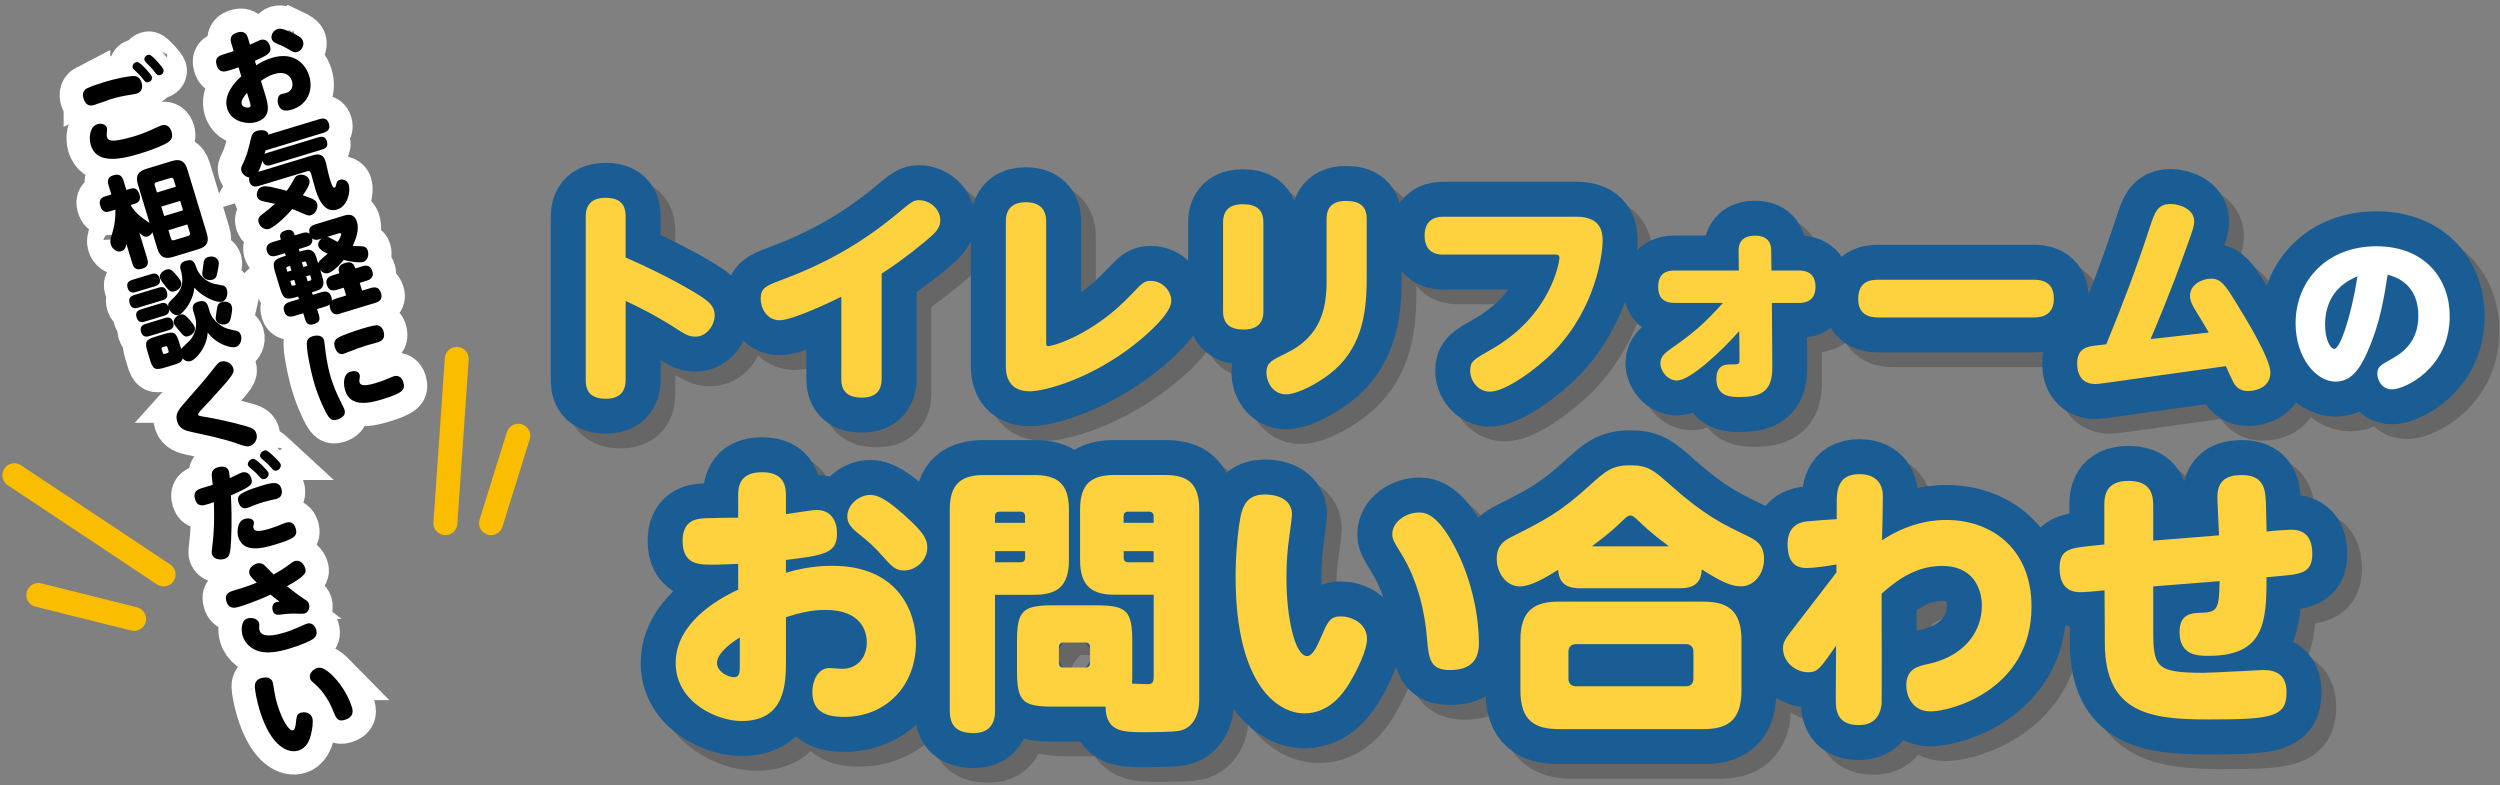 <svg width="522" height="164" viewBox="0 0 522 164" fill="none" xmlns="http://www.w3.org/2000/svg">
<rect x="0" y="0" width="522" height="164" fill="#808080" stroke="none"/>
<path d="M95.37 74.941L93 109.231" stroke="#FABD00" stroke-width="5" stroke-linecap="round" stroke-linejoin="round"/>
<path d="M48.32 9.131C48.14 8.521 47.77 7.321 49.52 6.791C51.27 6.261 51.63 7.461 51.81 8.051L52.2 9.331C52.55 9.181 54.04 8.441 54.34 8.351C55.42 8.021 56.09 8.711 56.37 9.621C56.81 11.081 55.88 11.501 53.22 12.691L53.5 13.631C54.09 13.251 55.13 12.581 56.74 12.091C61.48 10.651 63.85 13.481 64.57 15.881C65.51 18.991 64.04 21.951 60.95 22.881C59.65 23.281 58.52 23.221 58.08 21.761C57.85 20.991 57.93 19.891 58.81 19.631C58.95 19.591 59.52 19.481 59.72 19.421C60.98 19.041 61.26 17.911 60.96 16.911C60.74 16.201 59.9 14.661 57.22 15.471C56.08 15.821 55.29 16.351 54.49 16.881L55.43 19.971C55.95 21.681 56.8 24.481 53.55 25.471C51.74 26.021 48.31 25.551 47.44 22.691C46.57 19.821 48.98 17.181 50.38 15.941L49.81 14.051C49.27 14.241 48.69 14.461 47.94 14.681C46.94 14.981 45.77 15.341 45.23 13.591C44.8 12.191 45.61 11.701 46.4 11.441C46.96 11.251 48.14 10.871 48.79 10.671L48.33 9.151L48.32 9.131ZM51.57 19.381C50.84 20.201 50.28 21.131 50.47 21.761C50.66 22.391 51.58 22.551 52.05 22.411C52.46 22.291 52.34 21.901 52.17 21.331L51.58 19.381H51.57ZM60.98 6.821C62.48 7.521 63.07 7.941 63.28 8.631C63.55 9.521 63 10.561 62.09 10.841C61.48 11.031 61.14 10.841 60.12 10.221C59.49 9.831 58.92 9.541 57.96 9.171C57.18 8.851 56.87 8.591 56.74 8.161C56.46 7.231 57.19 6.291 57.92 6.071C58.67 5.841 59.56 6.191 60.97 6.831L60.98 6.821Z" stroke="white" stroke-width="9.74"/>
<path d="M66.63 24.881C67.06 24.751 68.24 24.411 68.66 25.771C68.94 26.691 68.72 27.371 67.51 27.741L55.44 31.411C55.41 31.531 55.26 32.061 55.23 32.161C55.38 32.071 55.48 32.021 55.72 31.941L66.59 28.641C67.59 28.341 68.05 28.841 68.25 29.491C68.42 30.061 68.5 30.831 67.37 31.181L56.5 34.481C55.52 34.781 55.03 34.331 54.82 33.571C54.39 34.861 54.28 35.221 53.9 35.891L65.22 32.451C65.87 32.251 67.39 31.791 67.96 33.641C68.08 34.031 68.17 34.401 68.36 35.321C68.52 36.051 68.65 36.631 68.94 37.591C69.21 38.461 69.48 39.291 69.89 39.171C70.07 39.111 70.07 39.051 70.22 38.431C70.3 38.101 70.42 37.701 70.95 37.541C71.56 37.351 72.52 37.601 72.82 38.571C73.24 39.951 72.63 43.071 70.36 43.761C67.45 44.641 66.25 40.811 65.78 39.271C65.64 38.801 65.08 36.661 64.95 36.241C64.89 36.041 64.75 35.571 64.2 35.741L54.08 38.811C53.41 39.021 52.45 39.131 52.09 37.951C52.05 37.811 51.93 37.421 52.04 37.061C51.08 36.891 50.54 36.161 50.4 35.691C50.25 35.181 50.37 34.861 50.7 34.201C51.56 32.501 51.9 30.931 52.2 29.701C52.57 28.081 52.78 27.591 53.67 27.321C54.32 27.121 55.81 26.981 56.06 28.101L66.67 24.881H66.63ZM54.54 41.921C54.21 41.781 53.82 41.521 53.69 41.111C53.45 40.321 53.86 39.241 54.75 38.971C55.3 38.801 55.95 38.911 56.88 39.101C57.9 39.321 59.3 39.681 59.86 39.841C60.4 39.141 60.91 38.321 61.36 37.471C61.59 37.001 61.78 36.721 62.33 36.551C63.2 36.281 64.33 36.701 64.59 37.571C64.86 38.441 63.97 39.711 63.23 40.781C65.74 41.571 66.05 41.961 66.21 42.491C66.5 43.451 65.88 44.631 64.95 44.921C64.38 45.091 64.33 45.061 61.76 43.931C61.4 43.771 61.18 43.711 61.03 43.641C58.98 46.041 56.88 47.591 56.21 47.791C55.23 48.091 54.27 47.341 54.01 46.461C53.74 45.571 54.23 45.151 54.63 44.851C56.39 43.471 56.59 43.321 57.41 42.541C56.96 42.431 54.92 42.081 54.53 41.911L54.54 41.921Z" stroke="white" stroke-width="9.74"/>
<path d="M71.04 65.501C69.86 65.861 69.25 65.451 68.93 64.391C68.85 64.131 68.81 63.851 68.84 63.571C68.63 63.751 68.27 63.901 68.01 63.981L66.2 64.531L66.6 65.851C66.88 66.761 66.67 67.341 65.5 67.691C64.14 68.101 63.84 67.111 63.72 66.721L63.32 65.401L61.41 65.981C60.6 66.231 59.7 66.211 59.33 64.991C58.89 63.551 60.08 63.161 60.51 63.031L62.42 62.451L62.26 61.921L61.93 62.021C59.65 62.711 59.14 62.421 58.46 60.171L57.48 56.961C56.79 54.711 57.08 54.201 59.34 53.511L59.67 53.411L59.5 52.861L57.79 53.381C57.26 53.541 56.14 53.791 55.73 52.451C55.3 51.051 56.6 50.651 56.93 50.551L58.64 50.031L58.55 49.731C58.25 48.731 58.86 48.351 59.74 48.081C60.59 47.821 61.21 48.101 61.44 48.851L61.53 49.151L63.1 48.671C63.45 48.571 64.1 48.371 64.65 48.821C64.41 47.891 64.61 47.211 65.85 46.841L71.78 45.041C72.69 44.761 73.98 44.531 74.53 46.341C74.85 47.401 74.83 48.801 73.65 51.341C73.92 51.341 75.27 51.401 75.56 51.421C75.95 51.461 76.55 51.541 76.8 52.351C77.05 53.181 76.82 54.391 75.84 54.681C74.95 54.951 72.65 54.541 71.77 54.271C70.32 56.071 69.15 56.841 68.52 57.031C67.83 57.241 67.18 56.791 66.86 56.381L67.2 57.501C67.52 58.561 67.7 59.151 67.35 59.831C67.05 60.451 66.4 60.651 65.14 61.031L65.3 61.561L67.11 61.011C68.11 60.711 68.85 60.901 69.2 62.041C69.31 62.411 69.28 62.661 69.27 62.771C69.48 62.571 69.84 62.441 70.1 62.361L72.27 61.701L71.78 60.071L70.34 60.511C69.24 60.841 68.57 60.541 68.23 59.421C67.8 58.001 69.08 57.611 69.42 57.501L70.86 57.061C70.52 55.941 70.73 55.301 72.11 54.881C73.67 54.401 74.03 55.521 74.19 56.051L75.65 55.601C76.77 55.261 77.42 55.571 77.76 56.691C78.19 58.111 76.91 58.501 76.57 58.611L75.11 59.061L75.6 60.681L77.43 60.131C78.43 59.831 79.19 60.001 79.57 61.251C80.02 62.731 78.74 63.121 78.38 63.231L71.04 65.461V65.501ZM60.85 56.501L60.55 55.531L60.04 55.681C59.82 55.751 59.75 55.901 59.81 56.101L60.01 56.751L60.84 56.501H60.85ZM61.44 58.431L60.61 58.681L60.83 59.411C60.89 59.611 61.03 59.701 61.25 59.641L61.76 59.491L61.44 58.431ZM66.78 49.931C66.21 50.101 65.68 50.181 65.18 49.771C65.46 50.971 64.49 51.361 63.96 51.521L62.39 52.001L62.56 52.551C63.82 52.171 64.47 51.971 65.07 52.321C65.74 52.691 65.92 53.281 66.23 54.321L66.45 55.051C66.48 54.801 66.55 54.641 66.84 54.351C67.05 54.111 68.19 53.181 68.42 52.981C67.64 52.601 66.69 52.111 66.47 51.401C66.32 50.911 66.54 50.251 67.18 49.811L66.77 49.931H66.78ZM63.33 55.751L64.16 55.501L63.96 54.851C63.89 54.631 63.76 54.561 63.54 54.621L63.03 54.771L63.33 55.751ZM63.92 57.681L64.24 58.741L64.75 58.591C64.97 58.521 65.04 58.371 64.98 58.171L64.76 57.441L63.93 57.691L63.92 57.681ZM68.33 49.461C68.63 49.501 68.82 49.601 69.49 49.971C70.06 50.311 70.39 50.451 70.52 50.521C70.61 50.381 71.33 49.161 71.22 48.821C71.2 48.761 71.11 48.611 70.91 48.671L68.33 49.451V49.461Z" stroke="white" stroke-width="9.74"/>
<path d="M64.11 71.251C64.24 70.741 64.65 70.401 65.3 70.201C66.15 69.941 67.34 69.981 67.65 70.991C67.73 71.251 67.75 71.541 67.82 72.201C68.02 74.031 68.36 76.451 69.1 78.891C69.56 80.391 70.24 82.141 71.45 84.501C71.78 85.131 71.86 85.351 71.95 85.631C72.25 86.611 71.48 87.281 70.44 87.601C69.75 87.811 69.23 87.791 68.67 87.101C68.03 86.301 66.57 83.191 65.7 80.321C64.89 77.661 63.8 72.371 64.12 71.231L64.11 71.251ZM78.81 71.491C78.46 71.591 76.95 72.011 76.64 72.101C75.4 72.481 73.96 73.001 72.75 73.481C72.65 73.511 71.98 73.801 71.72 73.881C70.7 74.191 70.16 73.271 69.92 72.501C69.63 71.541 69.88 70.911 70.66 70.481C71.64 69.921 74.24 69.041 75.52 68.651C77.31 68.111 78.47 67.821 78.95 67.941C79.48 68.071 79.89 68.561 80.05 69.071C80.46 70.431 80.05 71.111 78.81 71.491ZM73.23 77.601C74.04 77.351 74.87 77.521 75.09 78.231C75.13 78.351 75.15 78.501 75.13 78.661C75.05 79.281 75 79.611 75.08 79.871C75.32 80.661 76.53 80.561 78.59 79.941C79.65 79.621 80.81 79.151 81.26 78.951C81.79 78.721 82.03 78.631 82.17 78.581C83.19 78.271 83.9 78.791 84.21 79.801C84.7 81.431 84.02 82.101 79.79 83.381C77.43 84.101 73.2 85.211 72.09 81.571C71.66 80.171 71.59 78.081 73.23 77.581V77.601Z" stroke="white" stroke-width="9.74"/>
<path d="M18.16 18.451C18.869 18.081 20.799 17.431 21.779 17.131C24.099 16.431 26.849 15.841 28.02 15.881C28.829 15.901 29.32 16.441 29.57 17.251C29.869 18.231 29.63 19.211 28.549 19.541C28.309 19.611 28.099 19.661 27.48 19.751C25.64 20.041 24.619 20.261 23.169 20.701C22.599 20.871 20.119 21.781 19.619 21.931C18.48 22.281 17.779 21.711 17.43 20.571C17.16 19.701 17.349 18.861 18.16 18.441V18.451ZM32.73 26.591C33.12 26.411 33.429 26.271 33.669 26.191C34.87 25.831 35.539 26.581 35.819 27.491C36.099 28.431 35.91 29.081 35.239 29.601C34.359 30.271 31.799 31.291 29.16 32.091C24.299 33.571 20.079 34.001 18.95 30.281C18.559 29.001 18.61 26.451 20.36 25.921C21.169 25.671 22.099 25.951 22.329 26.701C22.399 26.941 22.349 27.291 22.29 27.801C22.27 27.961 22.259 28.361 22.34 28.631C22.559 29.341 23.32 29.441 24.169 29.341C25.279 29.201 26.59 28.891 28.11 28.431C29.799 27.921 31.14 27.361 32.72 26.591H32.73ZM31.709 16.001C31.88 16.551 31.47 17.031 31.059 17.151C30.529 17.311 30.209 16.991 29.869 16.511C29.419 15.911 28.809 15.301 28.099 14.631C27.95 14.501 27.759 14.311 27.7 14.131C27.59 13.761 27.77 13.201 28.38 13.011C28.5 12.971 28.579 12.951 28.68 12.961C29.39 13.031 31.579 15.561 31.709 15.991V16.001ZM34.13 14.531C34.279 15.041 33.94 15.521 33.489 15.661C32.919 15.831 32.669 15.531 32.3 15.021C31.849 14.401 31.169 13.701 30.54 13.091C30.419 12.971 30.209 12.731 30.16 12.581C30.059 12.241 30.239 11.671 30.849 11.481C30.97 11.441 31.049 11.421 31.169 11.431C31.84 11.521 33.98 14.041 34.13 14.531Z" stroke="white" stroke-width="9.74"/>
<path d="M28.79 38.541C28.19 36.571 28.96 35.741 30.56 35.251L35.84 33.641C37.45 33.151 38.53 33.421 39.13 35.391L43.18 48.721C43.78 50.691 43.04 51.541 41.43 52.031L36.15 53.641C34.54 54.131 33.44 53.841 32.84 51.871L31.82 48.501C31.45 49.191 30.94 49.341 30.8 49.391C30.15 49.591 29.61 49.111 29.09 48.581L30.75 54.031C30.92 54.601 31.14 55.671 29.77 56.081C28.67 56.411 28 56.241 27.62 54.981L26.39 50.941C26.25 51.741 26.01 52.251 25.34 52.461C24.34 52.761 23.41 51.941 23.13 51.021C22.93 50.351 23.05 49.961 23.44 48.681C23.63 48.051 24.13 46.411 24.1 43.771L22.92 44.131C22.47 44.271 21.41 44.571 20.95 43.041C20.54 41.701 21.22 41.231 21.97 41.001L23.25 40.611L22.67 38.701C22.55 38.291 22.17 37.051 23.63 36.611C24.73 36.281 25.42 36.511 25.8 37.751L26.38 39.661L27.13 39.431C27.6 39.291 28.65 39.011 29.11 40.541C29.52 41.881 28.83 42.331 28.08 42.561L27.33 42.791L27.42 43.071C28.54 44.731 29.47 45.361 31.23 46.551L28.8 38.541H28.79ZM36.72 38.991L36.26 37.491C36.16 37.161 35.95 37.051 35.62 37.151L32.65 38.051C32.32 38.151 32.21 38.361 32.31 38.691L32.77 40.191L36.71 38.991H36.72ZM37.62 41.941L33.68 43.141L34.28 45.111L38.22 43.911L37.62 41.941ZM39.11 46.861L35.17 48.061L35.7 49.811C35.8 50.141 36.01 50.251 36.34 50.151L39.31 49.251C39.64 49.151 39.74 48.921 39.65 48.611L39.12 46.861H39.11Z" stroke="white" stroke-width="9.74"/>
<path d="M28.39 60.971C28.04 61.071 27.03 61.381 26.65 60.121C26.29 58.941 27.09 58.591 27.62 58.431L31.58 57.231C31.93 57.121 32.94 56.821 33.32 58.081C33.68 59.261 32.88 59.611 32.35 59.771L28.39 60.971ZM28.83 64.251C28.48 64.351 27.47 64.661 27.09 63.401C26.79 62.401 27.09 61.891 28.03 61.601L33.11 60.061C33.62 59.911 34.48 59.731 34.83 60.911C35.19 62.111 34.62 62.481 33.91 62.701L28.83 64.241V64.251ZM46.44 59.591C46.93 59.681 47.22 59.951 47.36 60.441C47.69 61.521 47.24 62.741 46.4 62.991C45.42 63.291 42.48 62.231 40.58 60.051C40.38 62.841 38.26 65.481 37.32 65.771C36.69 65.961 35.75 65.491 35.31 64.561C35.44 65.561 34.6 65.821 34.26 65.921L30.26 67.141C29.87 67.261 28.9 67.551 28.52 66.291C28.16 65.111 28.9 64.751 29.49 64.581L33.49 63.361C33.86 63.251 34.69 63.001 35.13 63.951C35.07 63.321 35.13 63.261 36.49 61.941C37.84 60.621 38.4 59.101 37.88 56.881C37.84 56.761 37.68 56.211 37.66 56.081C37.5 55.131 38.03 54.681 38.7 54.481C39.72 54.171 40.18 54.301 40.57 54.871C40.73 55.111 40.83 55.371 40.96 55.771C41.49 57.501 43.22 58.971 44.78 59.271L46.43 59.591H46.44ZM31.19 70.171C30.84 70.281 29.83 70.581 29.45 69.321C29.09 68.121 29.94 67.771 30.42 67.631L34.42 66.411C34.79 66.301 35.79 66.021 36.16 67.261C36.55 68.541 35.57 68.841 35.11 68.981L31.19 70.171ZM40.38 65.071C40.15 64.301 40.09 63.381 41.31 63.011C42.41 62.681 43.11 62.801 43.51 64.121L43.79 65.051C44.48 67.301 46.72 68.471 47.76 68.701L49.48 69.111C49.84 69.201 50.16 69.521 50.31 70.011C50.61 71.011 50.12 72.171 49.25 72.441C48.38 72.711 46.69 72.131 45.55 71.431C44.41 70.731 43.73 69.901 43.37 69.431C43.17 72.711 40.77 75.101 39.89 75.371C39.5 75.491 38.78 75.581 38.15 74.831C37.94 75.671 37.25 75.881 36.23 76.191L34.4 76.751C32.35 77.371 31.91 77.111 31.29 75.051L30.8 73.421C30.18 71.371 30.42 70.921 32.47 70.291L34.26 69.751C36.31 69.131 36.76 69.371 37.39 71.421L37.83 72.881C37.91 72.791 37.97 72.681 38.21 72.451C39.64 71.081 39.82 70.941 40.01 70.621C40.63 69.661 41.33 68.181 40.71 66.121L40.38 65.041V65.071ZM36.44 56.991C36.73 57.301 37.67 58.391 37.81 58.881C38.01 59.551 37.59 60.481 36.49 60.811C35.72 61.051 35.39 60.771 34.84 60.131C34.52 59.741 33.51 58.451 33.4 58.081C33.14 57.231 34.13 56.461 34.64 56.311C35.25 56.131 35.6 56.111 36.44 56.981V56.991ZM34.97 72.531C34.91 72.351 34.77 72.241 34.57 72.301L33.96 72.481C33.76 72.541 33.7 72.721 33.75 72.901L33.98 73.671C34.04 73.851 34.18 73.961 34.38 73.901L34.99 73.711C35.19 73.651 35.26 73.501 35.2 73.291L34.96 72.521L34.97 72.531ZM38.85 66.021C39.42 66.491 40.5 67.781 40.65 68.291C40.96 69.311 39.97 70.001 39.38 70.181C38.59 70.421 38.38 70.181 37.62 69.291C36.82 68.364 36.386 67.784 36.32 67.551C36.1 66.821 36.63 66.151 37.28 65.821C38.13 65.411 38.6 65.791 38.85 66.011V66.021ZM45.38 56.911C45.23 57.731 45.08 58.181 44.41 58.381C43.54 58.651 42.52 58.291 42.28 57.501C42.18 57.161 42.24 56.781 42.38 55.851C42.41 55.641 42.53 54.741 42.57 54.571C42.64 54.351 42.78 53.861 43.47 53.651C44 53.491 45.12 53.461 45.56 54.391C45.78 54.881 45.74 55.051 45.39 56.911H45.38ZM48.23 66.231C48.02 67.161 47.77 67.501 47.16 67.691C46.51 67.891 45.37 67.721 45.07 66.731C45 66.491 45.01 66.371 45.17 65.301C45.41 63.671 45.48 63.321 46.27 63.081C47.16 62.811 48.16 63.151 48.35 63.801C48.5 64.311 48.58 64.551 48.22 66.241L48.23 66.231Z" stroke="white" stroke-width="9.74"/>
<path d="M39.139 83.411C40.419 82.001 42.869 79.171 44.309 77.331C45.459 75.851 45.619 75.661 46.149 75.501C47.079 75.221 48.359 75.761 48.699 76.881C48.969 77.771 48.849 78.171 44.299 83.141C43.879 83.601 42.069 85.511 41.709 85.931C41.529 86.141 41.319 86.381 41.379 86.611C41.449 86.831 41.679 86.871 43.359 87.141C44.269 87.291 48.019 88.011 51.309 88.971C52.429 89.301 53.239 89.561 53.539 90.541C53.939 91.861 52.949 92.901 52.109 93.151C51.559 93.321 50.919 93.111 49.579 92.631C46.799 91.661 43.259 90.891 40.079 90.211C38.919 89.961 37.489 89.661 37.009 88.061C36.499 86.371 37.239 85.551 39.149 83.411H39.139Z" stroke="white" stroke-width="9.74"/>
<path d="M48.26 112.72C48.11 115.72 47.93 116.37 46.85 116.7C45.94 116.98 44.59 116.79 44.28 115.77C44.17 115.4 44.19 114.98 44.35 113.82C44.74 110.86 44.76 107.86 44.66 104.84C44.38 104.95 44.06 105.07 43.53 105.23C42.39 105.58 41.23 105.91 40.73 104.26C40.28 102.78 41.11 102.23 42.03 101.96L44.41 101.24C44.38 100.921 44.23 99.561 44.21 99.281C44.18 98.29 44.61 97.831 45.53 97.55C46.12 97.371 47.43 97.24 47.77 98.341C47.87 98.691 47.92 99.201 47.98 99.831C48.82 99.441 50.27 98.74 50.45 98.68C51.51 98.361 52.2 98.971 52.48 99.88C52.89 101.24 52.24 101.66 48.21 103.44C48.31 105.01 48.45 108.83 48.26 112.73V112.72ZM51.06 108.36C52.06 108.06 52.81 108.36 52.98 108.91C53.04 109.09 53.04 109.27 52.96 109.56C52.9 109.8 52.85 109.99 52.92 110.24C53.09 110.81 53.55 111.23 56.3 110.39C57.34 110.08 58.35 109.68 58.97 109.4C59.19 109.31 59.53 109.19 59.71 109.13C60.77 108.81 61.43 109.3 61.73 110.29C62.26 112.04 61.3 112.53 57.28 113.75C54.58 114.57 50.76 115.44 49.74 112.11C49.47 111.23 49.46 108.84 51.06 108.36ZM54.47 101.46C56.81 100.751 58.24 100.361 58.76 102.06C59 102.85 58.87 103.82 57.82 104.15C57.62 104.21 56.62 104.43 56.43 104.46C55.62 104.66 55.15 104.78 54.91 104.86C53.83 105.19 53.24 105.43 52.96 105.54C52.74 105.63 51.81 106 51.61 106.06C50.61 106.36 50.07 105.75 49.79 104.84C49.41 103.58 49.78 102.89 54.47 101.46ZM56.06 98.731C56.21 99.24 55.86 99.831 55.31 100.001C54.8 100.151 54.52 99.951 54.07 99.421C53.51 98.751 52.98 98.331 52.2 97.66C51.94 97.451 51.81 97.27 51.77 97.1C51.65 96.691 51.98 96.04 52.65 95.831C52.73 95.811 52.8 95.811 52.89 95.8C53.54 95.82 55.92 98.251 56.06 98.721V98.731ZM57.23 95.35C57.64 95.74 58.48 96.55 58.61 96.951C58.75 97.4 58.41 98.05 57.84 98.231C57.29 98.4 57.04 98.141 56.62 97.65C56 96.93 55.51 96.481 54.75 95.871C54.57 95.721 54.37 95.501 54.32 95.331C54.2 94.921 54.53 94.27 55.2 94.061C55.24 94.05 55.32 94.02 55.41 94.02C55.75 94.02 56.21 94.4 57.24 95.35H57.23Z" stroke="white" stroke-width="9.74"/>
<path d="M63.73 125.201C64.2 125.501 64.41 125.771 64.52 126.111C64.77 126.921 64.37 127.871 63.61 128.101C63.28 128.201 61.51 128.121 61.15 128.111C60.29 128.131 59.51 128.191 58.51 128.331C57.63 128.441 57.18 128.251 56.94 127.481C56.77 126.931 56.84 125.981 57.63 125.741C57.73 125.711 57.79 125.691 58.37 125.631C57.86 125.251 57.42 124.921 56.5 124.161C53.29 125.651 50.37 126.561 50.17 126.621C49.17 126.921 47.81 127.341 47.28 125.591C46.82 124.091 47.69 123.651 48.7 123.341C50.81 122.701 51.85 122.381 53.62 121.641C52.53 120.621 52.23 120.291 52.09 119.821C51.73 118.641 52.96 117.871 53.61 117.671C54.14 117.511 54.72 117.601 55.11 117.931C55.47 118.221 56.84 119.671 57.13 119.961C58.11 119.401 59.32 118.691 60.33 117.921C61 117.411 61.25 117.241 61.58 117.141C62.68 116.811 63.47 117.811 63.71 118.601C63.98 119.491 64.05 120.091 59.92 122.411C61.15 123.391 62.39 124.341 63.72 125.211L63.73 125.201ZM59.39 132.091C60.18 131.851 61.28 131.451 62.18 131.041C62.34 130.971 63.84 130.291 64.04 130.231C65.06 129.921 65.74 130.561 66.01 131.451C66.28 132.321 65.98 132.901 65.54 133.281C64.96 133.791 62.84 134.701 60.52 135.401C57.74 136.251 54.58 136.831 52.34 135.131C51.56 134.551 50.95 133.711 50.66 132.751C50.33 131.651 50.27 129.561 51.69 129.131C52.6 128.851 53.81 129.171 54.08 130.071C54.14 130.251 54.15 130.451 54.14 130.631C54.1 130.951 54.09 131.271 54.2 131.631C54.68 133.201 57.22 132.731 59.38 132.081L59.39 132.091Z" stroke="white" stroke-width="9.74"/>
<path d="M56.94 142.431C57 142.611 57.23 144.051 57.25 144.181C57.38 145.051 57.59 146.031 57.96 147.251C58.81 150.031 60.28 152.761 61.21 152.481C61.56 152.381 61.7 151.671 61.77 151.021C61.94 149.591 61.94 149.081 62.79 148.821C63.5 148.601 64.84 148.691 65.21 149.911C65.44 150.661 65.21 152.331 64.88 153.581C64.68 154.311 64.15 156.151 62.26 156.731C60.39 157.301 56.63 156.241 54.2 148.241C53.66 146.451 53.24 144.291 53.21 143.461C53.21 142.931 53.23 141.991 54.51 141.601C55.61 141.271 56.64 141.461 56.94 142.441V142.431ZM69.68 141.311C71.68 143.371 72.95 145.931 73.49 147.701C73.82 148.801 73.62 149.811 71.98 150.311C70.6 150.731 70.21 150.091 69.59 148.511C68.88 146.681 67.63 144.471 65.82 142.891C64.97 142.151 64.84 142.011 64.73 141.641C64.47 140.791 65.23 139.781 66.23 139.481C66.86 139.291 67.8 139.381 69.69 141.311H69.68Z" stroke="white" stroke-width="9.74"/>
<path d="M48.32 9.131C48.14 8.521 47.77 7.321 49.52 6.791C51.27 6.261 51.63 7.461 51.81 8.051L52.2 9.331C52.55 9.181 54.04 8.441 54.34 8.351C55.42 8.021 56.09 8.711 56.37 9.621C56.81 11.081 55.88 11.501 53.22 12.691L53.5 13.631C54.09 13.251 55.13 12.581 56.74 12.091C61.48 10.651 63.85 13.481 64.57 15.881C65.51 18.991 64.04 21.951 60.95 22.881C59.65 23.281 58.52 23.221 58.08 21.761C57.85 20.991 57.93 19.891 58.81 19.631C58.95 19.591 59.52 19.481 59.72 19.421C60.98 19.041 61.26 17.911 60.96 16.911C60.74 16.201 59.9 14.661 57.22 15.471C56.08 15.821 55.29 16.351 54.49 16.881L55.43 19.971C55.95 21.681 56.8 24.481 53.55 25.471C51.74 26.021 48.31 25.551 47.44 22.691C46.57 19.821 48.98 17.181 50.38 15.941L49.81 14.051C49.27 14.241 48.69 14.461 47.94 14.681C46.94 14.981 45.77 15.341 45.23 13.591C44.8 12.191 45.61 11.701 46.4 11.441C46.96 11.251 48.14 10.871 48.79 10.671L48.33 9.151L48.32 9.131ZM51.57 19.381C50.84 20.201 50.28 21.131 50.47 21.761C50.66 22.391 51.58 22.551 52.05 22.411C52.46 22.291 52.34 21.901 52.17 21.331L51.58 19.381H51.57ZM60.98 6.821C62.48 7.521 63.07 7.941 63.28 8.631C63.55 9.521 63 10.561 62.09 10.841C61.48 11.031 61.14 10.841 60.12 10.221C59.49 9.831 58.92 9.541 57.96 9.171C57.18 8.851 56.87 8.591 56.74 8.161C56.46 7.231 57.19 6.291 57.92 6.071C58.67 5.841 59.56 6.191 60.97 6.831L60.98 6.821Z" fill="black"/>
<path d="M66.63 24.881C67.06 24.751 68.24 24.411 68.66 25.771C68.94 26.691 68.72 27.371 67.51 27.741L55.44 31.411C55.41 31.531 55.26 32.061 55.23 32.161C55.38 32.071 55.48 32.021 55.72 31.941L66.59 28.641C67.59 28.341 68.05 28.841 68.25 29.491C68.42 30.061 68.5 30.831 67.37 31.181L56.5 34.481C55.52 34.781 55.03 34.331 54.82 33.571C54.39 34.861 54.28 35.221 53.9 35.891L65.22 32.451C65.87 32.251 67.39 31.791 67.96 33.641C68.08 34.031 68.17 34.401 68.36 35.321C68.52 36.051 68.65 36.631 68.94 37.591C69.21 38.461 69.48 39.291 69.89 39.171C70.07 39.111 70.07 39.051 70.22 38.431C70.3 38.101 70.42 37.701 70.95 37.541C71.56 37.351 72.52 37.601 72.82 38.571C73.24 39.951 72.63 43.071 70.36 43.761C67.45 44.641 66.25 40.811 65.78 39.271C65.64 38.801 65.08 36.661 64.95 36.241C64.89 36.041 64.75 35.571 64.2 35.741L54.08 38.811C53.41 39.021 52.45 39.131 52.09 37.951C52.05 37.811 51.93 37.421 52.04 37.061C51.08 36.891 50.54 36.161 50.4 35.691C50.25 35.181 50.37 34.861 50.7 34.201C51.56 32.501 51.9 30.931 52.2 29.701C52.57 28.081 52.78 27.591 53.67 27.321C54.32 27.121 55.81 26.981 56.06 28.101L66.67 24.881H66.63ZM54.54 41.921C54.21 41.781 53.82 41.521 53.69 41.111C53.45 40.321 53.86 39.241 54.75 38.971C55.3 38.801 55.95 38.911 56.88 39.101C57.9 39.321 59.3 39.681 59.86 39.841C60.4 39.141 60.91 38.321 61.36 37.471C61.59 37.001 61.78 36.721 62.33 36.551C63.2 36.281 64.33 36.701 64.59 37.571C64.86 38.441 63.97 39.711 63.23 40.781C65.74 41.571 66.05 41.961 66.21 42.491C66.5 43.451 65.88 44.631 64.95 44.921C64.38 45.091 64.33 45.061 61.76 43.931C61.4 43.771 61.18 43.711 61.03 43.641C58.98 46.041 56.88 47.591 56.21 47.791C55.23 48.091 54.27 47.341 54.01 46.461C53.74 45.571 54.23 45.151 54.63 44.851C56.39 43.471 56.59 43.321 57.41 42.541C56.96 42.431 54.92 42.081 54.53 41.911L54.54 41.921Z" fill="black"/>
<path d="M71.04 65.501C69.86 65.861 69.25 65.451 68.93 64.391C68.85 64.131 68.81 63.851 68.84 63.571C68.63 63.751 68.27 63.901 68.01 63.981L66.2 64.531L66.6 65.851C66.88 66.761 66.67 67.341 65.5 67.691C64.14 68.101 63.84 67.111 63.72 66.721L63.32 65.401L61.41 65.981C60.6 66.231 59.7 66.211 59.33 64.991C58.89 63.551 60.08 63.161 60.51 63.031L62.42 62.451L62.26 61.921L61.93 62.021C59.65 62.711 59.14 62.421 58.46 60.171L57.48 56.961C56.79 54.711 57.08 54.201 59.34 53.511L59.67 53.411L59.5 52.861L57.79 53.381C57.26 53.541 56.14 53.791 55.73 52.451C55.3 51.051 56.6 50.651 56.93 50.551L58.64 50.031L58.55 49.731C58.25 48.731 58.86 48.351 59.74 48.081C60.59 47.821 61.21 48.101 61.44 48.851L61.53 49.151L63.1 48.671C63.45 48.571 64.1 48.371 64.65 48.821C64.41 47.891 64.61 47.211 65.85 46.841L71.78 45.041C72.69 44.761 73.98 44.531 74.53 46.341C74.85 47.401 74.83 48.801 73.65 51.341C73.92 51.341 75.27 51.401 75.56 51.421C75.95 51.461 76.55 51.541 76.8 52.351C77.05 53.181 76.82 54.391 75.84 54.681C74.95 54.951 72.65 54.541 71.77 54.271C70.32 56.071 69.15 56.841 68.52 57.031C67.83 57.241 67.18 56.791 66.86 56.381L67.2 57.501C67.52 58.561 67.7 59.151 67.35 59.831C67.05 60.451 66.4 60.651 65.14 61.031L65.3 61.561L67.11 61.011C68.11 60.711 68.85 60.901 69.2 62.041C69.31 62.411 69.28 62.661 69.27 62.771C69.48 62.571 69.84 62.441 70.1 62.361L72.27 61.701L71.78 60.071L70.34 60.511C69.24 60.841 68.57 60.541 68.23 59.421C67.8 58.001 69.08 57.611 69.42 57.501L70.86 57.061C70.52 55.941 70.73 55.301 72.11 54.881C73.67 54.401 74.03 55.521 74.19 56.051L75.65 55.601C76.77 55.261 77.42 55.571 77.76 56.691C78.19 58.111 76.91 58.501 76.57 58.611L75.11 59.061L75.6 60.681L77.43 60.131C78.43 59.831 79.19 60.001 79.57 61.251C80.02 62.731 78.74 63.121 78.38 63.231L71.04 65.461V65.501ZM60.85 56.501L60.55 55.531L60.04 55.681C59.82 55.751 59.75 55.901 59.81 56.101L60.01 56.751L60.84 56.501H60.85ZM61.44 58.431L60.61 58.681L60.83 59.411C60.89 59.611 61.03 59.701 61.25 59.641L61.76 59.491L61.44 58.431ZM66.78 49.931C66.21 50.101 65.68 50.181 65.18 49.771C65.46 50.971 64.49 51.361 63.96 51.521L62.39 52.001L62.56 52.551C63.82 52.171 64.47 51.971 65.07 52.321C65.74 52.691 65.92 53.281 66.23 54.321L66.45 55.051C66.48 54.801 66.55 54.641 66.84 54.351C67.05 54.111 68.19 53.181 68.42 52.981C67.64 52.601 66.69 52.111 66.47 51.401C66.32 50.911 66.54 50.251 67.18 49.811L66.77 49.931H66.78ZM63.33 55.751L64.16 55.501L63.96 54.851C63.89 54.631 63.76 54.561 63.54 54.621L63.03 54.771L63.33 55.751ZM63.92 57.681L64.24 58.741L64.75 58.591C64.97 58.521 65.04 58.371 64.98 58.171L64.76 57.441L63.93 57.691L63.92 57.681ZM68.33 49.461C68.63 49.501 68.82 49.601 69.49 49.971C70.06 50.311 70.39 50.451 70.52 50.521C70.61 50.381 71.33 49.161 71.22 48.821C71.2 48.761 71.11 48.611 70.91 48.671L68.33 49.451V49.461Z" fill="black"/>
<path d="M64.11 71.251C64.24 70.741 64.65 70.401 65.3 70.201C66.15 69.941 67.34 69.981 67.65 70.991C67.73 71.251 67.75 71.541 67.82 72.201C68.02 74.031 68.36 76.451 69.1 78.891C69.56 80.391 70.24 82.141 71.45 84.501C71.78 85.131 71.86 85.351 71.95 85.631C72.25 86.611 71.48 87.281 70.44 87.601C69.75 87.811 69.23 87.791 68.67 87.101C68.03 86.301 66.57 83.191 65.7 80.321C64.89 77.661 63.8 72.371 64.12 71.231L64.11 71.251ZM78.81 71.491C78.46 71.591 76.95 72.011 76.64 72.101C75.4 72.481 73.96 73.001 72.75 73.481C72.65 73.511 71.98 73.801 71.72 73.881C70.7 74.191 70.16 73.271 69.92 72.501C69.63 71.541 69.88 70.911 70.66 70.481C71.64 69.921 74.24 69.041 75.52 68.651C77.31 68.111 78.47 67.821 78.95 67.941C79.48 68.071 79.89 68.561 80.05 69.071C80.46 70.431 80.05 71.111 78.81 71.491ZM73.23 77.601C74.04 77.351 74.87 77.521 75.09 78.231C75.13 78.351 75.15 78.501 75.13 78.661C75.05 79.281 75 79.611 75.08 79.871C75.32 80.661 76.53 80.561 78.59 79.941C79.65 79.621 80.81 79.151 81.26 78.951C81.79 78.721 82.03 78.631 82.17 78.581C83.19 78.271 83.9 78.791 84.21 79.801C84.7 81.431 84.02 82.101 79.79 83.381C77.43 84.101 73.2 85.211 72.09 81.571C71.66 80.171 71.59 78.081 73.23 77.581V77.601Z" fill="black"/>
<path d="M18.16 18.451C18.869 18.081 20.799 17.431 21.779 17.131C24.099 16.431 26.849 15.841 28.02 15.881C28.829 15.901 29.32 16.441 29.57 17.251C29.869 18.231 29.63 19.211 28.549 19.541C28.309 19.611 28.099 19.661 27.48 19.751C25.64 20.041 24.619 20.261 23.169 20.701C22.599 20.871 20.119 21.781 19.619 21.931C18.48 22.281 17.779 21.711 17.43 20.571C17.16 19.701 17.349 18.861 18.16 18.441V18.451ZM32.73 26.591C33.12 26.411 33.429 26.271 33.669 26.191C34.87 25.831 35.539 26.581 35.819 27.491C36.099 28.431 35.91 29.081 35.239 29.601C34.359 30.271 31.799 31.291 29.16 32.091C24.299 33.571 20.079 34.001 18.95 30.281C18.559 29.001 18.61 26.451 20.36 25.921C21.169 25.671 22.099 25.951 22.329 26.701C22.399 26.941 22.349 27.291 22.29 27.801C22.27 27.961 22.259 28.361 22.34 28.631C22.559 29.341 23.32 29.441 24.169 29.341C25.279 29.201 26.59 28.891 28.11 28.431C29.799 27.921 31.14 27.361 32.72 26.591H32.73ZM31.709 16.001C31.88 16.551 31.47 17.031 31.059 17.151C30.529 17.311 30.209 16.991 29.869 16.511C29.419 15.911 28.809 15.301 28.099 14.631C27.95 14.501 27.759 14.311 27.7 14.131C27.59 13.761 27.77 13.201 28.38 13.011C28.5 12.971 28.579 12.951 28.68 12.961C29.39 13.031 31.579 15.561 31.709 15.991V16.001ZM34.13 14.531C34.279 15.041 33.94 15.521 33.489 15.661C32.919 15.831 32.669 15.531 32.3 15.021C31.849 14.401 31.169 13.701 30.54 13.091C30.419 12.971 30.209 12.731 30.16 12.581C30.059 12.241 30.239 11.671 30.849 11.481C30.97 11.441 31.049 11.421 31.169 11.431C31.84 11.521 33.98 14.041 34.13 14.531Z" fill="black"/>
<path d="M28.79 38.541C28.19 36.571 28.96 35.741 30.56 35.251L35.84 33.641C37.45 33.151 38.53 33.421 39.13 35.391L43.18 48.721C43.78 50.691 43.04 51.541 41.43 52.031L36.15 53.641C34.54 54.131 33.44 53.841 32.84 51.871L31.82 48.501C31.45 49.191 30.94 49.341 30.8 49.391C30.15 49.591 29.61 49.111 29.09 48.581L30.75 54.031C30.92 54.601 31.14 55.671 29.77 56.081C28.67 56.411 28 56.241 27.62 54.981L26.39 50.941C26.25 51.741 26.01 52.251 25.34 52.461C24.34 52.761 23.41 51.941 23.13 51.021C22.93 50.351 23.05 49.961 23.44 48.681C23.63 48.051 24.13 46.411 24.1 43.771L22.92 44.131C22.47 44.271 21.41 44.571 20.95 43.041C20.54 41.701 21.22 41.231 21.97 41.001L23.25 40.611L22.67 38.701C22.55 38.291 22.17 37.051 23.63 36.611C24.73 36.281 25.42 36.511 25.8 37.751L26.38 39.661L27.13 39.431C27.6 39.291 28.65 39.011 29.11 40.541C29.52 41.881 28.83 42.331 28.08 42.561L27.33 42.791L27.42 43.071C28.54 44.731 29.47 45.361 31.23 46.551L28.8 38.541H28.79ZM36.72 38.991L36.26 37.491C36.16 37.161 35.95 37.051 35.62 37.151L32.65 38.051C32.32 38.151 32.21 38.361 32.31 38.691L32.77 40.191L36.71 38.991H36.72ZM37.62 41.941L33.68 43.141L34.28 45.111L38.22 43.911L37.62 41.941ZM39.11 46.861L35.17 48.061L35.7 49.811C35.8 50.141 36.01 50.251 36.34 50.151L39.31 49.251C39.64 49.151 39.74 48.921 39.65 48.611L39.12 46.861H39.11Z" fill="black"/>
<path d="M28.39 60.971C28.04 61.071 27.03 61.381 26.65 60.121C26.29 58.941 27.09 58.591 27.62 58.431L31.58 57.231C31.93 57.121 32.94 56.821 33.32 58.081C33.68 59.261 32.88 59.611 32.35 59.771L28.39 60.971ZM28.83 64.251C28.48 64.351 27.47 64.661 27.09 63.401C26.79 62.401 27.09 61.891 28.03 61.601L33.11 60.061C33.62 59.911 34.48 59.731 34.83 60.911C35.19 62.111 34.62 62.481 33.91 62.701L28.83 64.241V64.251ZM46.44 59.591C46.93 59.681 47.22 59.951 47.36 60.441C47.69 61.521 47.24 62.741 46.4 62.991C45.42 63.291 42.48 62.231 40.58 60.051C40.38 62.841 38.26 65.481 37.32 65.771C36.69 65.961 35.75 65.491 35.31 64.561C35.44 65.561 34.6 65.821 34.26 65.921L30.26 67.141C29.87 67.261 28.9 67.551 28.52 66.291C28.16 65.111 28.9 64.751 29.49 64.581L33.49 63.361C33.86 63.251 34.69 63.001 35.13 63.951C35.07 63.321 35.13 63.261 36.49 61.941C37.84 60.621 38.4 59.101 37.88 56.881C37.84 56.761 37.68 56.211 37.66 56.081C37.5 55.131 38.03 54.681 38.7 54.481C39.72 54.171 40.18 54.301 40.57 54.871C40.73 55.111 40.83 55.371 40.96 55.771C41.49 57.501 43.22 58.971 44.78 59.271L46.43 59.591H46.44ZM31.19 70.171C30.84 70.281 29.83 70.581 29.45 69.321C29.09 68.121 29.94 67.771 30.42 67.631L34.42 66.411C34.79 66.301 35.79 66.021 36.16 67.261C36.55 68.541 35.57 68.841 35.11 68.981L31.19 70.171ZM40.38 65.071C40.15 64.301 40.09 63.381 41.31 63.011C42.41 62.681 43.11 62.801 43.51 64.121L43.79 65.051C44.48 67.301 46.72 68.471 47.76 68.701L49.48 69.111C49.84 69.201 50.16 69.521 50.31 70.011C50.61 71.011 50.12 72.171 49.25 72.441C48.38 72.711 46.69 72.131 45.55 71.431C44.41 70.731 43.73 69.901 43.37 69.431C43.17 72.711 40.77 75.101 39.89 75.371C39.5 75.491 38.78 75.581 38.15 74.831C37.94 75.671 37.25 75.881 36.23 76.191L34.4 76.751C32.35 77.371 31.91 77.111 31.29 75.051L30.8 73.421C30.18 71.371 30.42 70.921 32.47 70.291L34.26 69.751C36.31 69.131 36.76 69.371 37.39 71.421L37.83 72.881C37.91 72.791 37.97 72.681 38.21 72.451C39.64 71.081 39.82 70.941 40.01 70.621C40.63 69.661 41.33 68.181 40.71 66.121L40.38 65.041V65.071ZM36.44 56.991C36.73 57.301 37.67 58.391 37.81 58.881C38.01 59.551 37.59 60.481 36.49 60.811C35.72 61.051 35.39 60.771 34.84 60.131C34.52 59.741 33.51 58.451 33.4 58.081C33.14 57.231 34.13 56.461 34.64 56.311C35.25 56.131 35.6 56.111 36.44 56.981V56.991ZM34.97 72.531C34.91 72.351 34.77 72.241 34.57 72.301L33.96 72.481C33.76 72.541 33.7 72.721 33.75 72.901L33.98 73.671C34.04 73.851 34.18 73.961 34.38 73.901L34.99 73.711C35.19 73.651 35.26 73.501 35.2 73.291L34.96 72.521L34.97 72.531ZM38.85 66.021C39.42 66.491 40.5 67.781 40.65 68.291C40.96 69.311 39.97 70.001 39.38 70.181C38.59 70.421 38.38 70.181 37.62 69.291C36.82 68.364 36.386 67.784 36.32 67.551C36.1 66.821 36.63 66.151 37.28 65.821C38.13 65.411 38.6 65.791 38.85 66.011V66.021ZM45.38 56.911C45.23 57.731 45.08 58.181 44.41 58.381C43.54 58.651 42.52 58.291 42.28 57.501C42.18 57.161 42.24 56.781 42.38 55.851C42.41 55.641 42.53 54.741 42.57 54.571C42.64 54.351 42.78 53.861 43.47 53.651C44 53.491 45.12 53.461 45.56 54.391C45.78 54.881 45.74 55.051 45.39 56.911H45.38ZM48.23 66.231C48.02 67.161 47.77 67.501 47.16 67.691C46.51 67.891 45.37 67.721 45.07 66.731C45 66.491 45.01 66.371 45.17 65.301C45.41 63.671 45.48 63.321 46.27 63.081C47.16 62.811 48.16 63.151 48.35 63.801C48.5 64.311 48.58 64.551 48.22 66.241L48.23 66.231Z" fill="black"/>
<path d="M39.139 83.411C40.419 82.001 42.869 79.171 44.309 77.331C45.459 75.851 45.619 75.661 46.149 75.501C47.079 75.221 48.359 75.761 48.699 76.881C48.969 77.771 48.849 78.171 44.299 83.141C43.879 83.601 42.069 85.511 41.709 85.931C41.529 86.141 41.319 86.381 41.379 86.611C41.449 86.831 41.679 86.871 43.359 87.141C44.269 87.291 48.019 88.011 51.309 88.971C52.429 89.301 53.239 89.561 53.539 90.541C53.939 91.861 52.949 92.901 52.109 93.151C51.559 93.321 50.919 93.111 49.579 92.631C46.799 91.661 43.259 90.891 40.079 90.211C38.919 89.961 37.489 89.661 37.009 88.061C36.499 86.371 37.239 85.551 39.149 83.411H39.139Z" fill="black"/>
<path d="M48.26 112.72C48.11 115.72 47.93 116.37 46.85 116.7C45.94 116.98 44.59 116.79 44.28 115.77C44.17 115.4 44.19 114.98 44.35 113.82C44.74 110.86 44.76 107.86 44.66 104.84C44.38 104.95 44.06 105.07 43.53 105.23C42.39 105.58 41.23 105.91 40.73 104.26C40.28 102.78 41.11 102.23 42.03 101.96L44.41 101.24C44.38 100.921 44.23 99.561 44.21 99.281C44.18 98.29 44.61 97.831 45.53 97.55C46.12 97.371 47.43 97.24 47.77 98.341C47.87 98.691 47.92 99.201 47.98 99.831C48.82 99.441 50.27 98.74 50.45 98.68C51.51 98.361 52.2 98.971 52.48 99.88C52.89 101.24 52.24 101.66 48.21 103.44C48.31 105.01 48.45 108.83 48.26 112.73V112.72ZM51.06 108.36C52.06 108.06 52.81 108.36 52.98 108.91C53.04 109.09 53.04 109.27 52.96 109.56C52.9 109.8 52.85 109.99 52.92 110.24C53.09 110.81 53.55 111.23 56.3 110.39C57.34 110.08 58.35 109.68 58.97 109.4C59.19 109.31 59.53 109.19 59.71 109.13C60.77 108.81 61.43 109.3 61.73 110.29C62.26 112.04 61.3 112.53 57.28 113.75C54.58 114.57 50.76 115.44 49.74 112.11C49.47 111.23 49.46 108.84 51.06 108.36ZM54.47 101.46C56.81 100.751 58.24 100.361 58.76 102.06C59 102.85 58.87 103.82 57.82 104.15C57.62 104.21 56.62 104.43 56.43 104.46C55.62 104.66 55.15 104.78 54.91 104.86C53.83 105.19 53.24 105.43 52.96 105.54C52.74 105.63 51.81 106 51.61 106.06C50.61 106.36 50.07 105.75 49.79 104.84C49.41 103.58 49.78 102.89 54.47 101.46ZM56.06 98.731C56.21 99.24 55.86 99.831 55.31 100.001C54.8 100.151 54.52 99.951 54.07 99.421C53.51 98.751 52.98 98.331 52.2 97.66C51.94 97.451 51.81 97.27 51.77 97.1C51.65 96.691 51.98 96.04 52.65 95.831C52.73 95.811 52.8 95.811 52.89 95.8C53.54 95.82 55.92 98.251 56.06 98.721V98.731ZM57.23 95.35C57.64 95.74 58.48 96.55 58.61 96.951C58.75 97.4 58.41 98.05 57.84 98.231C57.29 98.4 57.04 98.141 56.62 97.65C56 96.93 55.51 96.481 54.75 95.871C54.57 95.721 54.37 95.501 54.32 95.331C54.2 94.921 54.53 94.27 55.2 94.061C55.24 94.05 55.32 94.02 55.41 94.02C55.75 94.02 56.21 94.4 57.24 95.35H57.23Z" fill="black"/>
<path d="M63.73 125.201C64.2 125.501 64.41 125.771 64.52 126.111C64.77 126.921 64.37 127.871 63.61 128.101C63.28 128.201 61.51 128.121 61.15 128.111C60.29 128.131 59.51 128.191 58.51 128.331C57.63 128.441 57.18 128.251 56.94 127.481C56.77 126.931 56.84 125.981 57.63 125.741C57.73 125.711 57.79 125.691 58.37 125.631C57.86 125.251 57.42 124.921 56.5 124.161C53.29 125.651 50.37 126.561 50.17 126.621C49.17 126.921 47.81 127.341 47.28 125.591C46.82 124.091 47.69 123.651 48.7 123.341C50.81 122.701 51.85 122.381 53.62 121.641C52.53 120.621 52.23 120.291 52.09 119.821C51.73 118.641 52.96 117.871 53.61 117.671C54.14 117.511 54.72 117.601 55.11 117.931C55.47 118.221 56.84 119.671 57.13 119.961C58.11 119.401 59.32 118.691 60.33 117.921C61 117.411 61.25 117.241 61.58 117.141C62.68 116.811 63.47 117.811 63.71 118.601C63.98 119.491 64.05 120.091 59.92 122.411C61.15 123.391 62.39 124.341 63.72 125.211L63.73 125.201ZM59.39 132.091C60.18 131.851 61.28 131.451 62.18 131.041C62.34 130.971 63.84 130.291 64.04 130.231C65.06 129.921 65.74 130.561 66.01 131.451C66.28 132.321 65.98 132.901 65.54 133.281C64.96 133.791 62.84 134.701 60.52 135.401C57.74 136.251 54.58 136.831 52.34 135.131C51.56 134.551 50.95 133.711 50.66 132.751C50.33 131.651 50.27 129.561 51.69 129.131C52.6 128.851 53.81 129.171 54.08 130.071C54.14 130.251 54.15 130.451 54.14 130.631C54.1 130.951 54.09 131.271 54.2 131.631C54.68 133.201 57.22 132.731 59.38 132.081L59.39 132.091Z" fill="black"/>
<path d="M56.94 142.431C57 142.611 57.23 144.051 57.25 144.181C57.38 145.051 57.59 146.031 57.96 147.251C58.81 150.031 60.28 152.761 61.21 152.481C61.56 152.381 61.7 151.671 61.77 151.021C61.94 149.591 61.94 149.081 62.79 148.821C63.5 148.601 64.84 148.691 65.21 149.911C65.44 150.661 65.21 152.331 64.88 153.581C64.68 154.311 64.15 156.151 62.26 156.731C60.39 157.301 56.63 156.241 54.2 148.241C53.66 146.451 53.24 144.291 53.21 143.461C53.21 142.931 53.23 141.991 54.51 141.601C55.61 141.271 56.64 141.461 56.94 142.441V142.431ZM69.68 141.311C71.68 143.371 72.95 145.931 73.49 147.701C73.82 148.801 73.62 149.811 71.98 150.311C70.6 150.731 70.21 150.091 69.59 148.511C68.88 146.681 67.63 144.471 65.82 142.891C64.97 142.151 64.84 142.011 64.73 141.641C64.47 140.791 65.23 139.781 66.23 139.481C66.86 139.291 67.8 139.381 69.69 141.311H69.68Z" fill="black"/>
<path d="M108.22 90.981L102.53 109.231" stroke="#FABD00" stroke-width="5" stroke-linecap="round" stroke-linejoin="round"/>
<path d="M3 99.231L34.16 119.951" stroke="#FABD00" stroke-width="5" stroke-linecap="round" stroke-linejoin="round"/>
<path d="M8 124.231L28 129.231" stroke="#FABD00" stroke-width="5" stroke-linecap="round" stroke-linejoin="round"/>
<g clip-path="url(#clip0_4072_12274)">
<g style="mix-blend-mode:multiply" opacity="0.2">
<path d="M133.7 82.19C133.7 83.29 133.7 86.33 129.56 86.33C125.42 86.33 125.37 83.57 125.37 82.19V48.51C125.37 47.27 125.42 44.37 129.56 44.37C133.7 44.37 133.7 47.18 133.7 48.51V56.84C143.36 61.07 148.61 64.43 149.53 65.03C151.51 66.32 152.29 67.38 152.29 68.85C152.29 71.06 150.59 73.36 148.29 73.36C146.82 73.36 146.04 72.85 143.51 71.2C142.18 70.37 138.77 68.25 133.71 65.91V82.2L133.7 82.19Z" stroke="black" stroke-width="14.6" stroke-linecap="round" stroke-linejoin="round"/>
<path d="M187.15 82.24C187.15 85.46 184.94 86.1 183.06 86.1C180.12 86.1 178.74 84.86 178.74 82.24V65.03C176.67 66.09 168.48 69.95 165.86 69.95C163.24 69.95 161.9 67.51 161.9 65.44C161.9 63.19 163.1 62.73 165.9 61.67C174.6 58.45 182.37 54.36 190.38 47.73C193.46 45.15 193.83 44.88 194.98 44.88C197.1 44.88 199.4 46.63 199.4 49.07C199.4 50.77 198.3 51.78 196.41 53.35C191.76 57.21 188.82 59.15 187.16 60.2V82.24H187.15Z" stroke="black" stroke-width="14.6" stroke-linecap="round" stroke-linejoin="round"/>
<path d="M221.51 74.37C221.51 75.11 221.51 75.34 221.97 75.34C222.94 75.34 231.36 72.95 239.22 64.62C241.7 62.04 241.98 61.72 243.41 61.72C245.62 61.72 247.64 63.65 247.64 65.91C247.64 68.39 242.9 72.72 239.87 75.06C231.18 81.92 221.51 84.77 218.06 84.77C213.09 84.77 213.09 80.54 213.09 79.48V49.3C213.09 46.08 215.25 45.3 217.23 45.3C219.44 45.3 221.51 46.17 221.51 49.3V74.37Z" stroke="black" stroke-width="14.6" stroke-linecap="round" stroke-linejoin="round"/>
<path d="M266.87 68.111C266.87 70.591 265.49 71.88 262.73 71.88C259.97 71.88 258.45 70.731 258.45 68.111V49.48C258.45 46.49 260.43 45.711 262.54 45.711C265.3 45.711 266.86 46.77 266.86 49.48V68.111H266.87ZM280.07 48.791C280.07 47.641 280.21 45.02 284.12 45.02C287.02 45.02 288.44 46.17 288.44 48.791V61.12C288.44 67.79 287.66 74.88 281.95 80.121C278.96 82.831 274.04 85.41 271.64 85.41C268.7 85.41 267.5 82.65 267.5 80.9C267.5 78.781 268.56 78.32 271.73 76.76C278.86 73.311 280.06 67.471 280.06 61.85V48.781L280.07 48.791Z" stroke="black" stroke-width="14.6" stroke-linecap="round" stroke-linejoin="round"/>
<path d="M304.5 56.24C303.67 56.24 300.54 56.24 300.54 52.28C300.54 48.32 303.67 48.32 304.5 48.32H332.24C337.3 48.32 337.71 51.45 337.71 53.29C337.71 56.23 336.24 67.41 327.59 76.38C324.05 80.06 317.42 84.85 314.2 84.85C311.62 84.85 310.06 82.5 310.06 80.52C310.06 78.54 310.7 78.17 314.34 76.1C327.13 68.92 328.69 57.47 328.69 56.96C328.69 56.27 328.28 56.22 327.77 56.22H304.49L304.5 56.24Z" stroke="black" stroke-width="14.6" stroke-linecap="round" stroke-linejoin="round"/>
<path d="M352.75 66.32C351.92 66.32 349.3 66.32 349.3 63.01C349.3 60.2 350.91 59.56 352.75 59.56H366.14L366.09 55.51C366.04 52.8 367.98 52.29 369.45 52.29C372.62 52.29 372.9 54.27 372.9 55.51L372.95 59.56H378.65C379.39 59.56 382.15 59.56 382.15 62.97C382.15 64.4 381.64 66.33 378.7 66.33H373.04L373.13 79.72C373.18 85.06 370.51 85.98 366.14 85.98C364.67 85.98 361.45 85.98 361.45 82.21C361.45 79.17 363.47 79.17 364.44 79.17C366.1 79.17 366.28 79.17 366.28 78.25L366.23 72.18C362.37 76.6 355.88 82.53 353.26 82.53C351.24 82.53 349.76 80.55 349.76 78.94C349.76 77.47 350.86 76.69 351.83 75.99C357.03 72.31 358.55 70.98 362.83 66.33H352.75V66.32Z" stroke="black" stroke-width="14.6" stroke-linecap="round" stroke-linejoin="round"/>
<path d="M427.641 61.49C428.701 61.49 431.921 61.49 431.921 65.4C431.921 69.31 428.791 69.36 427.641 69.36H395.341C394.281 69.36 391.061 69.36 391.061 65.54C391.061 61.72 393.681 61.49 395.341 61.49H427.641Z" stroke="black" stroke-width="14.6" stroke-linecap="round" stroke-linejoin="round"/>
<path d="M464.26 72.48C463.94 71.88 462.37 69.26 461.36 67.65C460.72 66.55 460.35 65.81 460.35 64.84C460.35 62.4 463.02 61.25 464.77 61.25C466.7 61.25 467.67 62.54 469.6 65.67C472.18 69.81 477.14 78 477.14 80.85C477.14 83.89 474.2 84.72 472.49 84.72C470.97 84.72 470.05 84.03 469.45 82.97C469.17 82.46 468.07 80.07 467.84 79.52L442.77 83.02C441.67 83.16 441.16 83.25 440.52 83.25C437.99 83.25 436.79 81.46 436.79 79.02C436.79 75.66 438.95 75.39 441.21 75.15L442.87 74.97C446.14 67.01 449.22 58.96 451.89 50.73C452.99 47.37 453.55 45.67 456.31 45.67C458.24 45.67 461.23 46.77 461.23 49.26C461.23 50.27 460.95 51.01 459.85 54.09C458.52 57.82 456.22 64.26 452.12 73.87L464.27 72.49L464.26 72.48Z" stroke="black" stroke-width="14.6" stroke-linecap="round" stroke-linejoin="round"/>
<path d="M497.371 76.61C495.611 80.57 493.741 82.76 490.711 82.76C486.611 82.76 482.391 77.68 482.391 70.59C482.391 61.59 489.011 54.5 499.241 54.5C509.471 54.5 514.571 61.38 514.571 69.08C514.571 80.02 505.141 84.38 502.551 84.38C499.961 84.38 499.451 81.82 499.451 81.18C499.451 79.67 499.991 79.42 502.581 77.94C504.631 76.79 508.021 74.52 508.021 69.01C508.021 62.13 502.911 60.77 501.611 60.44C500.891 65.01 500.031 70.7 497.361 76.6L497.371 76.61ZM488.551 70.89C488.551 74.13 489.701 75.93 490.491 75.93C491.641 75.93 493.981 69.34 495.311 60.78C493.731 61.46 488.541 63.62 488.541 70.89H488.551Z" stroke="black" stroke-width="14.6" stroke-linecap="round" stroke-linejoin="round"/>
<path d="M157.19 106.84C157.19 105.1 157.19 101.68 162.18 101.68C167.17 101.68 167.17 105.1 167.17 106.78V110.43C168.21 110.31 172.68 109.56 173.55 109.56C176.62 109.56 177.84 111.88 177.84 114.49C177.84 118.67 175.06 119.01 167.17 120V122.67C169.03 122.15 172.27 121.22 176.86 121.22C190.37 121.22 194.32 130.5 194.32 137.34C194.32 146.22 188.11 152.77 179.3 152.77C175.59 152.77 172.69 151.73 172.69 147.55C172.69 145.34 173.79 142.56 176.29 142.56C176.7 142.56 178.26 142.73 178.84 142.73C182.44 142.73 184.06 140 184.06 137.16C184.06 135.13 183.07 130.43 175.42 130.43C172.17 130.43 169.68 131.18 167.18 131.94V140.75C167.18 145.62 167.18 153.63 157.9 153.63C152.74 153.63 144.15 149.69 144.15 141.51C144.15 133.33 152.56 128.34 157.2 126.2V120.81C155.63 120.87 153.95 120.98 151.81 120.98C148.97 120.98 145.6 120.98 145.6 115.99C145.6 111.99 148.09 111.35 150.36 111.29C151.98 111.23 155.35 111.17 157.2 111.17V106.82L157.19 106.84ZM157.54 136.19C154.99 137.76 152.78 139.73 152.78 141.52C152.78 143.31 155.04 144.48 156.38 144.48C157.54 144.48 157.54 143.38 157.54 141.75V136.18V136.19ZM192.11 110.84C195.47 113.86 196.69 115.42 196.69 117.39C196.69 119.94 194.43 122.2 191.82 122.2C190.08 122.2 189.33 121.45 187.18 119.01C185.85 117.5 184.57 116.28 182.37 114.54C180.57 113.09 179.99 112.16 179.99 110.94C179.99 108.27 182.66 106.42 184.75 106.42C186.84 106.42 188.93 108.04 192.12 110.83L192.11 110.84Z" stroke="black" stroke-width="14.6" stroke-linecap="round" stroke-linejoin="round"/>
<path d="M210.84 151.38C210.84 152.42 210.84 156.14 206.37 156.14C202.31 156.14 201.38 154.05 201.38 151.38V109.45C201.38 103.82 204.05 102.26 208.63 102.26H219.01C223.59 102.26 226.26 103.83 226.26 109.45V120.01C226.26 125.69 223.59 127.26 219.01 127.26H210.83V151.39L210.84 151.38ZM217.1 112.23V110.84C217.1 110.26 216.75 109.91 216.17 109.91H211.76C211.12 109.91 210.83 110.26 210.83 110.84V112.23H217.09H217.1ZM210.84 120.47H216.18C216.82 120.47 217.11 120.12 217.11 119.54V118.15H210.85V120.47H210.84ZM215.42 143.03V137.06C215.42 130.62 216.52 129.46 222.96 129.46H231.89C238.33 129.46 239.49 130.56 239.49 137.06V143.03C239.49 144.89 239.49 145.12 239.43 145.81C239.95 145.81 242.33 145.93 242.74 145.93C243.96 145.93 243.96 145.12 243.96 144.07V127.25H235.84C231.26 127.25 228.59 125.63 228.59 120V109.44C228.59 103.81 231.26 102.25 235.84 102.25H246.28C250.86 102.25 253.47 103.82 253.47 109.44V149.28C253.47 152.12 252.31 154.91 249.58 155.6C248.19 155.95 243.37 155.95 241.87 155.95C237.75 155.95 233.92 155.95 233.92 150.61H222.96C216.52 150.61 215.42 149.51 215.42 143.01V143.03ZM230.67 138.16C230.67 137.64 230.38 137.23 229.8 137.23H225.1C224.46 137.23 224.17 137.64 224.17 138.16V141.52C224.17 142.1 224.46 142.45 225.1 142.45H229.8C230.38 142.45 230.67 142.1 230.67 141.52V138.16ZM243.95 112.23V110.84C243.95 110.26 243.6 109.91 243.02 109.91H238.61C237.97 109.91 237.68 110.26 237.68 110.84V112.23H243.94H243.95ZM243.95 120.47V118.15H237.69V119.54C237.69 120.12 238.04 120.47 238.62 120.47H243.96H243.95Z" stroke="black" stroke-width="14.6" stroke-linecap="round" stroke-linejoin="round"/>
<path d="M272.85 110.43C272.85 110.95 272.33 114.89 272.27 115.24C271.92 117.62 271.69 120.34 271.69 123.82C271.69 131.77 273.37 140.06 276.04 140.06C277.03 140.06 277.95 138.32 278.65 136.7C280.22 133.1 280.62 131.77 283.06 131.77C285.09 131.77 288.51 133.05 288.51 136.53C288.51 138.68 286.6 142.85 284.74 145.87C283.64 147.61 280.8 152.02 275.4 152.02C270 152.02 261.07 146.28 261.07 123.43C261.07 118.33 261.71 112.35 262.29 110.15C262.7 108.76 263.51 106.32 267.16 106.32C270.29 106.32 272.84 107.65 272.84 110.44L272.85 110.43ZM307.01 117.62C310.61 124.58 311.88 132.29 311.88 137.34C311.88 140.47 310.55 142.97 305.85 142.97C301.91 142.97 301.38 141 301.04 136.36C300.63 131.02 299.13 124.24 295.65 118.67C294.03 116.06 293.79 115.6 293.79 114.55C293.79 112.11 296.57 110.08 299.42 110.08C301.22 110.08 303.6 111.07 307.02 117.62H307.01Z" stroke="black" stroke-width="14.6" stroke-linecap="round" stroke-linejoin="round"/>
<path d="M333.05 125.92C329.57 125.92 328.58 124.35 328.41 122.04C325.63 123.84 322.55 125.52 320.46 125.52C317.44 125.52 315.59 122.56 315.59 119.78C315.59 117 317.1 116.01 318.43 115.31C325.91 111.54 328.75 110.09 335.02 104.41C338.21 101.51 339.66 100.23 343.49 100.23C347.32 100.23 348.48 101.39 352.02 104.52C359.15 110.84 362.92 112.58 368.09 115.07C369.83 115.94 371.4 116.87 371.4 119.83C371.4 122.96 369.25 125.51 366.64 125.51C364.84 125.51 363.04 124.93 358.4 121.97C358.28 123.94 357.65 125.91 353.82 125.91H333.06L333.05 125.92ZM366.69 147.26C366.69 153.64 363.62 155.32 358.69 155.32H328.59C323.6 155.32 320.53 153.64 320.53 147.26V136.76C320.53 130.38 323.6 128.7 328.59 128.7H358.69C363.62 128.7 366.69 130.38 366.69 136.76V147.26ZM356.66 139.14C356.66 138.21 356.08 137.57 355.09 137.57H332.18C331.08 137.57 330.56 138.21 330.56 139.19V144.76C330.56 145.8 331.14 146.38 332.18 146.38H355.09C356.08 146.38 356.66 145.8 356.66 144.81V139.13V139.14ZM351.56 117.16C349.7 115.77 347.21 113.86 345.3 111.94C344.37 111.07 344.02 110.72 343.5 110.72C342.98 110.72 342.63 111.07 341.7 111.94C339.79 113.85 337.47 115.65 335.44 117.16H351.56Z" stroke="black" stroke-width="14.6" stroke-linecap="round" stroke-linejoin="round"/>
<path d="M386.53 122.55V120.93C385.02 121.22 381.72 121.68 380.27 121.68C376.79 121.68 376.33 118.78 376.33 116.69C376.33 113.27 378.3 112.17 380.33 111.93C381.32 111.81 385.67 111.52 386.59 111.47V108.28C386.59 105.84 386.59 102.07 391.35 102.07C393.9 102.07 396.22 103.29 396.22 106.65C396.22 108.1 396.1 114.54 396.05 115.87C402.49 111.64 408 111.64 409.51 111.64C418.62 111.64 427.26 117.38 427.26 129.74C427.26 146.97 410.61 151.61 406.21 151.61C402.09 151.61 401.11 147.96 401.11 146.22C401.11 142.74 403.49 142.16 405.75 141.7C413.35 140.02 416.89 134.86 416.89 129.58C416.89 125.4 414.63 121.23 408.6 121.23C402.57 121.23 398.33 124.94 395.96 127.03C395.96 128.6 396.02 149.71 395.96 150.11C395.44 154.11 392.71 154.46 391.15 154.46C386.34 154.46 386.39 150.86 386.39 149.01L386.45 137.87C383.14 142.68 382.56 143.44 380.59 143.44C378.21 143.44 375.37 141.47 375.37 138.45C375.37 137.29 375.78 136.59 376.88 135.14L386.57 122.55H386.53Z" stroke="black" stroke-width="14.6" stroke-linecap="round" stroke-linejoin="round"/>
<path d="M477.53 113.911C478.23 113.851 481.01 113.681 481.41 113.681C482.45 113.681 485.88 113.681 485.88 118.671C485.88 122.901 483.39 122.961 478.17 123.431L476.31 123.601C476.37 133.171 475.73 140.011 464.25 140.011C462.05 140.011 458.16 140.011 458.16 135.021C458.16 131.131 460.83 131.081 462.63 131.021C466.17 130.901 466.4 130.211 466.52 124.411L452.66 125.511V133.341C452.66 142.221 452.66 143.551 463.1 143.551C465.07 143.551 475.11 142.971 475.63 142.971C478.53 142.971 480.5 144.131 480.5 147.611C480.5 152.831 477.37 153.291 464.14 153.291C452.13 153.291 442.62 152.071 442.56 137.401L442.5 126.321L441.4 126.441C440.88 126.501 438.04 126.731 437.69 126.731C436.53 126.731 433.11 126.731 433.11 121.741C433.11 117.511 435.43 117.511 440.77 116.931L442.45 116.761V108.581C442.45 106.721 442.68 103.481 447.44 103.481C451.79 103.481 452.66 105.861 452.66 108.581V115.951L466.41 114.851C466.35 113.571 466.06 107.951 466.06 106.791C466.06 102.441 469.42 102.271 471.28 102.271C472.85 102.271 475.46 102.621 475.98 105.871C476.15 106.741 476.21 107.321 476.33 114.051L477.55 113.931L477.53 113.911Z" stroke="black" stroke-width="14.6" stroke-linecap="round" stroke-linejoin="round"/>
</g>
<path d="M130.63 79.12C130.63 80.22 130.63 83.26 126.49 83.26C122.35 83.26 122.3 80.5 122.3 79.12V45.44C122.3 44.2 122.35 41.3 126.49 41.3C130.63 41.3 130.63 44.11 130.63 45.44V53.77C140.29 58 145.54 61.36 146.46 61.96C148.44 63.25 149.22 64.31 149.22 65.78C149.22 67.99 147.52 70.29 145.22 70.29C143.75 70.29 142.97 69.78 140.44 68.13C139.11 67.3 135.7 65.18 130.64 62.84V79.13L130.63 79.12Z" stroke="#1A5D94" stroke-width="14.6" stroke-linecap="round" stroke-linejoin="round"/>
<path d="M184.08 79.16C184.08 82.38 181.87 83.02 179.99 83.02C177.05 83.02 175.67 81.78 175.67 79.16V61.95C173.6 63.01 165.41 66.87 162.79 66.87C160.17 66.87 158.83 64.43 158.83 62.36C158.83 60.11 160.03 59.65 162.83 58.59C171.53 55.37 179.3 51.28 187.31 44.65C190.39 42.07 190.76 41.8 191.91 41.8C194.03 41.8 196.33 43.55 196.33 45.99C196.33 47.69 195.23 48.7 193.34 50.27C188.69 54.13 185.75 56.07 184.09 57.12V79.16H184.08Z" stroke="#1A5D94" stroke-width="14.6" stroke-linecap="round" stroke-linejoin="round"/>
<path d="M218.44 71.3C218.44 72.04 218.44 72.27 218.9 72.27C219.87 72.27 228.29 69.88 236.15 61.55C238.63 58.97 238.91 58.65 240.34 58.65C242.55 58.65 244.57 60.58 244.57 62.84C244.57 65.32 239.83 69.65 236.8 71.99C228.11 78.85 218.44 81.7 214.99 81.7C210.02 81.7 210.02 77.47 210.02 76.41V46.22C210.02 43 212.18 42.22 214.16 42.22C216.37 42.22 218.44 43.09 218.44 46.22V71.29V71.3Z" stroke="#1A5D94" stroke-width="14.6" stroke-linecap="round" stroke-linejoin="round"/>
<path d="M263.8 65.04C263.8 67.52 262.42 68.81 259.66 68.81C256.9 68.81 255.38 67.66 255.38 65.04V46.41C255.38 43.42 257.36 42.64 259.47 42.64C262.23 42.64 263.79 43.7 263.79 46.41V65.04H263.8ZM277 45.72C277 44.57 277.14 41.95 281.05 41.95C283.95 41.95 285.37 43.1 285.37 45.72V58.05C285.37 64.72 284.59 71.81 278.88 77.05C275.89 79.76 270.97 82.34 268.57 82.34C265.63 82.34 264.43 79.58 264.43 77.83C264.43 75.71 265.49 75.25 268.66 73.69C275.79 70.24 276.99 64.4 276.99 58.78V45.71L277 45.72Z" stroke="#1A5D94" stroke-width="14.6" stroke-linecap="round" stroke-linejoin="round"/>
<path d="M301.42 53.17C300.59 53.17 297.46 53.17 297.46 49.21C297.46 45.25 300.59 45.25 301.42 45.25H329.16C334.22 45.25 334.63 48.38 334.63 50.22C334.63 53.16 333.16 64.34 324.51 73.31C320.97 76.99 314.34 81.78 311.12 81.78C308.54 81.78 306.98 79.43 306.98 77.45C306.98 75.47 307.62 75.1 311.26 73.03C324.05 65.85 325.61 54.4 325.61 53.89C325.61 53.2 325.2 53.15 324.69 53.15H301.41L301.42 53.17Z" stroke="#1A5D94" stroke-width="14.6" stroke-linecap="round" stroke-linejoin="round"/>
<path d="M349.679 63.24C348.849 63.24 346.229 63.24 346.229 59.93C346.229 57.12 347.839 56.48 349.679 56.48H363.07L363.02 52.43C362.97 49.72 364.91 49.21 366.38 49.21C369.55 49.21 369.829 51.19 369.829 52.43L369.88 56.48H375.579C376.319 56.48 379.079 56.48 379.079 59.89C379.079 61.32 378.57 63.25 375.63 63.25H369.969L370.059 76.64C370.109 81.98 367.44 82.9 363.07 82.9C361.6 82.9 358.38 82.9 358.38 79.13C358.38 76.09 360.399 76.09 361.369 76.09C363.029 76.09 363.21 76.09 363.21 75.17L363.16 69.1C359.3 73.52 352.809 79.45 350.189 79.45C348.169 79.45 346.689 77.47 346.689 75.86C346.689 74.39 347.789 73.61 348.759 72.91C353.959 69.23 355.479 67.9 359.759 63.25H349.679V63.24Z" stroke="#1A5D94" stroke-width="14.6" stroke-linecap="round" stroke-linejoin="round"/>
<path d="M424.57 58.41C425.63 58.41 428.85 58.41 428.85 62.32C428.85 66.23 425.72 66.28 424.57 66.28H392.27C391.21 66.28 387.99 66.28 387.99 62.46C387.99 58.64 390.61 58.41 392.27 58.41H424.57Z" stroke="#1A5D94" stroke-width="14.6" stroke-linecap="round" stroke-linejoin="round"/>
<path d="M461.18 69.41C460.86 68.81 459.29 66.19 458.28 64.58C457.64 63.48 457.27 62.74 457.27 61.77C457.27 59.33 459.94 58.18 461.69 58.18C463.62 58.18 464.59 59.47 466.52 62.6C469.1 66.74 474.06 74.93 474.06 77.78C474.06 80.82 471.12 81.65 469.41 81.65C467.89 81.65 466.97 80.96 466.37 79.9C466.09 79.39 464.99 77 464.76 76.45L439.69 79.95C438.59 80.09 438.08 80.18 437.44 80.18C434.91 80.18 433.71 78.39 433.71 75.95C433.71 72.59 435.87 72.32 438.13 72.08L439.79 71.9C443.06 63.94 446.14 55.89 448.81 47.66C449.91 44.3 450.47 42.6 453.23 42.6C455.16 42.6 458.15 43.7 458.15 46.19C458.15 47.2 457.87 47.94 456.77 51.02C455.44 54.75 453.14 61.19 449.04 70.8L461.19 69.42L461.18 69.41Z" stroke="#1A5D94" stroke-width="14.6" stroke-linecap="round" stroke-linejoin="round"/>
<path d="M494.3 73.53C492.54 77.49 490.67 79.68 487.64 79.68C483.54 79.68 479.32 74.6 479.32 67.51C479.32 58.51 485.94 51.42 496.17 51.42C506.4 51.42 511.5 58.3 511.5 66C511.5 76.94 502.07 81.3 499.48 81.3C496.89 81.3 496.38 78.74 496.38 78.1C496.38 76.59 496.92 76.34 499.51 74.86C501.56 73.71 504.95 71.44 504.95 65.93C504.95 59.05 499.84 57.69 498.54 57.36C497.82 61.93 496.96 67.62 494.29 73.52L494.3 73.53ZM485.48 67.81C485.48 71.05 486.63 72.85 487.42 72.85C488.57 72.85 490.91 66.26 492.24 57.7C490.66 58.38 485.47 60.54 485.47 67.81H485.48Z" stroke="#1A5D94" stroke-width="14.6" stroke-linecap="round" stroke-linejoin="round"/>
<path d="M154.12 103.76C154.12 102.02 154.12 98.6 159.11 98.6C164.1 98.6 164.1 102.02 164.1 103.7V107.35C165.14 107.23 169.61 106.48 170.48 106.48C173.55 106.48 174.77 108.8 174.77 111.41C174.77 115.59 171.99 115.93 164.1 116.92V119.59C165.96 119.07 169.2 118.14 173.79 118.14C187.3 118.14 191.25 127.42 191.25 134.26C191.25 143.14 185.04 149.69 176.23 149.69C172.52 149.69 169.62 148.65 169.62 144.47C169.62 142.26 170.72 139.48 173.22 139.48C173.63 139.48 175.19 139.65 175.77 139.65C179.37 139.65 180.99 136.92 180.99 134.08C180.99 132.05 180 127.35 172.35 127.35C169.1 127.35 166.61 128.1 164.11 128.86V137.67C164.11 142.54 164.11 150.55 154.83 150.55C149.67 150.55 141.08 146.61 141.08 138.43C141.08 130.25 149.49 125.26 154.13 123.12V117.73C152.56 117.79 150.88 117.9 148.74 117.9C145.9 117.9 142.53 117.9 142.53 112.91C142.53 108.91 145.02 108.27 147.29 108.21C148.91 108.15 152.28 108.09 154.13 108.09V103.74L154.12 103.76ZM154.47 133.11C151.92 134.68 149.71 136.65 149.71 138.44C149.71 140.23 151.97 141.4 153.31 141.4C154.47 141.4 154.47 140.3 154.47 138.67V133.1V133.11ZM189.04 107.76C192.4 110.78 193.62 112.34 193.62 114.31C193.62 116.86 191.36 119.12 188.75 119.12C187.01 119.12 186.26 118.37 184.11 115.93C182.78 114.42 181.5 113.2 179.3 111.46C177.5 110.01 176.92 109.08 176.92 107.86C176.92 105.19 179.59 103.34 181.68 103.34C183.77 103.34 185.86 104.96 189.05 107.75L189.04 107.76Z" stroke="#1A5D94" stroke-width="14.6" stroke-linecap="round" stroke-linejoin="round"/>
<path d="M207.77 148.31C207.77 149.35 207.77 153.07 203.3 153.07C199.24 153.07 198.31 150.98 198.31 148.31V106.38C198.31 100.75 200.98 99.19 205.56 99.19H215.94C220.52 99.19 223.19 100.76 223.19 106.38V116.94C223.19 122.62 220.52 124.19 215.94 124.19H207.76V148.32L207.77 148.31ZM214.03 109.16V107.77C214.03 107.19 213.68 106.84 213.1 106.84H208.69C208.05 106.84 207.76 107.19 207.76 107.77V109.16H214.02H214.03ZM207.77 117.4H213.11C213.75 117.4 214.04 117.05 214.04 116.47V115.08H207.78V117.4H207.77ZM212.35 139.96V133.99C212.35 127.55 213.45 126.39 219.89 126.39H228.82C235.26 126.39 236.42 127.49 236.42 133.99V139.96C236.42 141.82 236.42 142.05 236.36 142.74C236.88 142.74 239.26 142.86 239.67 142.86C240.89 142.86 240.89 142.05 240.89 141V124.18H232.77C228.19 124.18 225.52 122.56 225.52 116.93V106.37C225.52 100.74 228.19 99.18 232.77 99.18H243.21C247.79 99.18 250.4 100.75 250.4 106.37V146.21C250.4 149.05 249.24 151.84 246.51 152.53C245.12 152.88 240.3 152.88 238.8 152.88C234.68 152.88 230.85 152.88 230.85 147.54H219.89C213.45 147.54 212.35 146.44 212.35 139.94V139.96ZM227.6 135.09C227.6 134.57 227.31 134.16 226.73 134.16H222.03C221.39 134.16 221.1 134.57 221.1 135.09V138.45C221.1 139.03 221.39 139.38 222.03 139.38H226.73C227.31 139.38 227.6 139.03 227.6 138.45V135.09ZM240.88 109.16V107.77C240.88 107.19 240.53 106.84 239.95 106.84H235.54C234.9 106.84 234.61 107.19 234.61 107.77V109.16H240.87H240.88ZM240.88 117.4V115.08H234.62V116.47C234.62 117.05 234.97 117.4 235.55 117.4H240.89H240.88Z" stroke="#1A5D94" stroke-width="14.6" stroke-linecap="round" stroke-linejoin="round"/>
<path d="M269.77 107.36C269.77 107.88 269.25 111.82 269.19 112.17C268.84 114.55 268.61 117.27 268.61 120.75C268.61 128.7 270.29 136.99 272.96 136.99C273.95 136.99 274.87 135.25 275.57 133.63C277.14 130.03 277.54 128.7 279.98 128.7C282.01 128.7 285.43 129.98 285.43 133.46C285.43 135.61 283.52 139.78 281.66 142.8C280.56 144.54 277.72 148.95 272.32 148.95C266.92 148.95 257.99 143.21 257.99 120.36C257.99 115.26 258.63 109.28 259.21 107.08C259.62 105.69 260.43 103.25 264.08 103.25C267.21 103.25 269.76 104.58 269.76 107.37L269.77 107.36ZM303.93 114.55C307.53 121.51 308.8 129.22 308.8 134.27C308.8 137.4 307.47 139.9 302.77 139.9C298.83 139.9 298.3 137.93 297.96 133.29C297.55 127.95 296.05 121.17 292.57 115.6C290.95 112.99 290.71 112.53 290.71 111.48C290.71 109.04 293.49 107.01 296.34 107.01C298.14 107.01 300.52 108 303.94 114.55H303.93Z" stroke="#1A5D94" stroke-width="14.6" stroke-linecap="round" stroke-linejoin="round"/>
<path d="M329.98 122.839C326.5 122.839 325.51 121.269 325.34 118.959C322.56 120.759 319.48 122.439 317.39 122.439C314.37 122.439 312.52 119.479 312.52 116.699C312.52 113.919 314.03 112.929 315.36 112.229C322.84 108.459 325.68 107.009 331.95 101.329C335.14 98.429 336.59 97.149 340.42 97.149C344.25 97.149 345.41 98.309 348.95 101.439C356.08 107.759 359.85 109.499 365.02 111.989C366.76 112.859 368.33 113.789 368.33 116.749C368.33 119.879 366.18 122.429 363.57 122.429C361.77 122.429 359.97 121.849 355.33 118.889C355.21 120.859 354.58 122.829 350.75 122.829H329.99L329.98 122.839ZM363.62 144.179C363.62 150.559 360.55 152.239 355.62 152.239H325.52C320.53 152.239 317.46 150.559 317.46 144.179V133.679C317.46 127.299 320.53 125.619 325.52 125.619H355.62C360.55 125.619 363.62 127.299 363.62 133.679V144.179ZM353.59 136.059C353.59 135.129 353.01 134.489 352.02 134.489H329.11C328.01 134.489 327.49 135.129 327.49 136.109V141.679C327.49 142.719 328.07 143.299 329.11 143.299H352.02C353.01 143.299 353.59 142.719 353.59 141.729V136.049V136.059ZM348.49 114.079C346.63 112.689 344.14 110.779 342.23 108.859C341.3 107.989 340.95 107.639 340.43 107.639C339.91 107.639 339.56 107.989 338.63 108.859C336.72 110.769 334.4 112.569 332.37 114.079H348.49Z" stroke="#1A5D94" stroke-width="14.6" stroke-linecap="round" stroke-linejoin="round"/>
<path d="M383.45 119.48V117.86C381.94 118.15 378.64 118.61 377.19 118.61C373.71 118.61 373.25 115.71 373.25 113.62C373.25 110.2 375.22 109.1 377.25 108.86C378.24 108.74 382.59 108.45 383.51 108.4V105.21C383.51 102.77 383.51 99 388.27 99C390.82 99 393.14 100.22 393.14 103.58C393.14 105.03 393.02 111.47 392.97 112.8C399.41 108.57 404.92 108.57 406.43 108.57C415.54 108.57 424.18 114.31 424.18 126.67C424.18 143.9 407.53 148.54 403.13 148.54C399.01 148.54 398.03 144.89 398.03 143.15C398.03 139.67 400.41 139.09 402.67 138.63C410.27 136.95 413.81 131.79 413.81 126.51C413.81 122.33 411.55 118.16 405.52 118.16C399.49 118.16 395.25 121.87 392.88 123.96C392.88 125.53 392.94 146.64 392.88 147.04C392.36 151.04 389.63 151.39 388.07 151.39C383.26 151.39 383.31 147.79 383.31 145.94L383.37 134.8C380.06 139.61 379.48 140.37 377.51 140.37C375.13 140.37 372.29 138.4 372.29 135.38C372.29 134.22 372.7 133.52 373.8 132.07L383.49 119.48H383.45Z" stroke="#1A5D94" stroke-width="14.6" stroke-linecap="round" stroke-linejoin="round"/>
<path d="M474.46 110.84C475.16 110.78 477.94 110.61 478.34 110.61C479.38 110.61 482.81 110.61 482.81 115.6C482.81 119.83 480.32 119.89 475.1 120.36L473.24 120.53C473.3 130.1 472.66 136.94 461.18 136.94C458.98 136.94 455.09 136.94 455.09 131.95C455.09 128.06 457.76 128.01 459.56 127.95C463.1 127.83 463.33 127.14 463.45 121.34L449.59 122.44V130.27C449.59 139.15 449.59 140.48 460.03 140.48C462 140.48 472.04 139.9 472.56 139.9C475.46 139.9 477.43 141.06 477.43 144.54C477.43 149.76 474.3 150.22 461.07 150.22C449.06 150.22 439.55 149 439.49 134.33L439.43 123.25L438.33 123.37C437.81 123.43 434.97 123.66 434.62 123.66C433.46 123.66 430.04 123.66 430.04 118.67C430.04 114.44 432.36 114.44 437.7 113.86L439.38 113.69V105.51C439.38 103.65 439.61 100.41 444.37 100.41C448.72 100.41 449.59 102.79 449.59 105.51V112.88L463.34 111.78C463.28 110.5 462.99 104.88 462.99 103.72C462.99 99.37 466.35 99.2 468.21 99.2C469.78 99.2 472.39 99.55 472.91 102.8C473.08 103.67 473.14 104.25 473.26 110.98L474.48 110.86L474.46 110.84Z" stroke="#1A5D94" stroke-width="14.6" stroke-linecap="round" stroke-linejoin="round"/>
<path d="M130.63 79.12C130.63 80.22 130.63 83.26 126.49 83.26C122.35 83.26 122.3 80.5 122.3 79.12V45.44C122.3 44.2 122.35 41.3 126.49 41.3C130.63 41.3 130.63 44.11 130.63 45.44V53.77C140.29 58 145.54 61.36 146.46 61.96C148.44 63.25 149.22 64.31 149.22 65.78C149.22 67.99 147.52 70.29 145.22 70.29C143.75 70.29 142.97 69.78 140.44 68.13C139.11 67.3 135.7 65.18 130.64 62.84V79.13L130.63 79.12Z" fill="#FDD23E"/>
<path d="M184.08 79.16C184.08 82.38 181.87 83.02 179.99 83.02C177.05 83.02 175.67 81.78 175.67 79.16V61.95C173.6 63.01 165.41 66.87 162.79 66.87C160.17 66.87 158.83 64.43 158.83 62.36C158.83 60.11 160.03 59.65 162.83 58.59C171.53 55.37 179.3 51.28 187.31 44.65C190.39 42.07 190.76 41.8 191.91 41.8C194.03 41.8 196.33 43.55 196.33 45.99C196.33 47.69 195.23 48.7 193.34 50.27C188.69 54.13 185.75 56.07 184.09 57.12V79.16H184.08Z" fill="#FDD23E"/>
<path d="M218.44 71.3C218.44 72.04 218.44 72.27 218.9 72.27C219.87 72.27 228.29 69.88 236.15 61.55C238.63 58.97 238.91 58.65 240.34 58.65C242.55 58.65 244.57 60.58 244.57 62.84C244.57 65.32 239.83 69.65 236.8 71.99C228.11 78.85 218.44 81.7 214.99 81.7C210.02 81.7 210.02 77.47 210.02 76.41V46.22C210.02 43 212.18 42.22 214.16 42.22C216.37 42.22 218.44 43.09 218.44 46.22V71.29V71.3Z" fill="#FDD23E"/>
<path d="M263.8 65.04C263.8 67.52 262.42 68.81 259.66 68.81C256.9 68.81 255.38 67.66 255.38 65.04V46.41C255.38 43.42 257.36 42.64 259.47 42.64C262.23 42.64 263.79 43.7 263.79 46.41V65.04H263.8ZM277 45.72C277 44.57 277.14 41.95 281.05 41.95C283.95 41.95 285.37 43.1 285.37 45.72V58.05C285.37 64.72 284.59 71.81 278.88 77.05C275.89 79.76 270.97 82.34 268.57 82.34C265.63 82.34 264.43 79.58 264.43 77.83C264.43 75.71 265.49 75.25 268.66 73.69C275.79 70.24 276.99 64.4 276.99 58.78V45.71L277 45.72Z" fill="#FDD23E"/>
<path d="M301.42 53.17C300.59 53.17 297.46 53.17 297.46 49.21C297.46 45.25 300.59 45.25 301.42 45.25H329.16C334.22 45.25 334.63 48.38 334.63 50.22C334.63 53.16 333.16 64.34 324.51 73.31C320.97 76.99 314.34 81.78 311.12 81.78C308.54 81.78 306.98 79.43 306.98 77.45C306.98 75.47 307.62 75.1 311.26 73.03C324.05 65.85 325.61 54.4 325.61 53.89C325.61 53.2 325.2 53.15 324.69 53.15H301.41L301.42 53.17Z" fill="#FDD23E"/>
<path d="M349.679 63.24C348.849 63.24 346.229 63.24 346.229 59.93C346.229 57.12 347.839 56.48 349.679 56.48H363.07L363.02 52.43C362.97 49.72 364.91 49.21 366.38 49.21C369.55 49.21 369.829 51.19 369.829 52.43L369.88 56.48H375.579C376.319 56.48 379.079 56.48 379.079 59.89C379.079 61.32 378.57 63.25 375.63 63.25H369.969L370.059 76.64C370.109 81.98 367.44 82.9 363.07 82.9C361.6 82.9 358.38 82.9 358.38 79.13C358.38 76.09 360.399 76.09 361.369 76.09C363.029 76.09 363.21 76.09 363.21 75.17L363.16 69.1C359.3 73.52 352.809 79.45 350.189 79.45C348.169 79.45 346.689 77.47 346.689 75.86C346.689 74.39 347.789 73.61 348.759 72.91C353.959 69.23 355.479 67.9 359.759 63.25H349.679V63.24Z" fill="#FDD23E"/>
<path d="M424.57 58.41C425.63 58.41 428.85 58.41 428.85 62.32C428.85 66.23 425.72 66.28 424.57 66.28H392.27C391.21 66.28 387.99 66.28 387.99 62.46C387.99 58.64 390.61 58.41 392.27 58.41H424.57Z" fill="#FDD23E"/>
<path d="M461.18 69.41C460.86 68.81 459.29 66.19 458.28 64.58C457.64 63.48 457.27 62.74 457.27 61.77C457.27 59.33 459.94 58.18 461.69 58.18C463.62 58.18 464.59 59.47 466.52 62.6C469.1 66.74 474.06 74.93 474.06 77.78C474.06 80.82 471.12 81.65 469.41 81.65C467.89 81.65 466.97 80.96 466.37 79.9C466.09 79.39 464.99 77 464.76 76.45L439.69 79.95C438.59 80.09 438.08 80.18 437.44 80.18C434.91 80.18 433.71 78.39 433.71 75.95C433.71 72.59 435.87 72.32 438.13 72.08L439.79 71.9C443.06 63.94 446.14 55.89 448.81 47.66C449.91 44.3 450.47 42.6 453.23 42.6C455.16 42.6 458.15 43.7 458.15 46.19C458.15 47.2 457.87 47.94 456.77 51.02C455.44 54.75 453.14 61.19 449.04 70.8L461.19 69.42L461.18 69.41Z" fill="#FDD23E"/>
<path d="M494.3 73.53C492.54 77.49 490.67 79.68 487.64 79.68C483.54 79.68 479.32 74.6 479.32 67.51C479.32 58.51 485.94 51.42 496.17 51.42C506.4 51.42 511.5 58.3 511.5 66C511.5 76.94 502.07 81.3 499.48 81.3C496.89 81.3 496.38 78.74 496.38 78.1C496.38 76.59 496.92 76.34 499.51 74.86C501.56 73.71 504.95 71.44 504.95 65.93C504.95 59.05 499.84 57.69 498.54 57.36C497.82 61.93 496.96 67.62 494.29 73.52L494.3 73.53ZM485.48 67.81C485.48 71.05 486.63 72.85 487.42 72.85C488.57 72.85 490.91 66.26 492.24 57.7C490.66 58.38 485.47 60.54 485.47 67.81H485.48Z" fill="white"/>
<path d="M154.12 103.76C154.12 102.02 154.12 98.6 159.11 98.6C164.1 98.6 164.1 102.02 164.1 103.7V107.35C165.14 107.23 169.61 106.48 170.48 106.48C173.55 106.48 174.77 108.8 174.77 111.41C174.77 115.59 171.99 115.93 164.1 116.92V119.59C165.96 119.07 169.2 118.14 173.79 118.14C187.3 118.14 191.25 127.42 191.25 134.26C191.25 143.14 185.04 149.69 176.23 149.69C172.52 149.69 169.62 148.65 169.62 144.47C169.62 142.26 170.72 139.48 173.22 139.48C173.63 139.48 175.19 139.65 175.77 139.65C179.37 139.65 180.99 136.92 180.99 134.08C180.99 132.05 180 127.35 172.35 127.35C169.1 127.35 166.61 128.1 164.11 128.86V137.67C164.11 142.54 164.11 150.55 154.83 150.55C149.67 150.55 141.08 146.61 141.08 138.43C141.08 130.25 149.49 125.26 154.13 123.12V117.73C152.56 117.79 150.88 117.9 148.74 117.9C145.9 117.9 142.53 117.9 142.53 112.91C142.53 108.91 145.02 108.27 147.29 108.21C148.91 108.15 152.28 108.09 154.13 108.09V103.74L154.12 103.76ZM154.47 133.11C151.92 134.68 149.71 136.65 149.71 138.44C149.71 140.23 151.97 141.4 153.31 141.4C154.47 141.4 154.47 140.3 154.47 138.67V133.1V133.11ZM189.04 107.76C192.4 110.78 193.62 112.34 193.62 114.31C193.62 116.86 191.36 119.12 188.75 119.12C187.01 119.12 186.26 118.37 184.11 115.93C182.78 114.42 181.5 113.2 179.3 111.46C177.5 110.01 176.92 109.08 176.92 107.86C176.92 105.19 179.59 103.34 181.68 103.34C183.77 103.34 185.86 104.96 189.05 107.75L189.04 107.76Z" fill="#FDD23E"/>
<path d="M207.77 148.31C207.77 149.35 207.77 153.07 203.3 153.07C199.24 153.07 198.31 150.98 198.31 148.31V106.38C198.31 100.75 200.98 99.19 205.56 99.19H215.94C220.52 99.19 223.19 100.76 223.19 106.38V116.94C223.19 122.62 220.52 124.19 215.94 124.19H207.76V148.32L207.77 148.31ZM214.03 109.16V107.77C214.03 107.19 213.68 106.84 213.1 106.84H208.69C208.05 106.84 207.76 107.19 207.76 107.77V109.16H214.02H214.03ZM207.77 117.4H213.11C213.75 117.4 214.04 117.05 214.04 116.47V115.08H207.78V117.4H207.77ZM212.35 139.96V133.99C212.35 127.55 213.45 126.39 219.89 126.39H228.82C235.26 126.39 236.42 127.49 236.42 133.99V139.96C236.42 141.82 236.42 142.05 236.36 142.74C236.88 142.74 239.26 142.86 239.67 142.86C240.89 142.86 240.89 142.05 240.89 141V124.18H232.77C228.19 124.18 225.52 122.56 225.52 116.93V106.37C225.52 100.74 228.19 99.18 232.77 99.18H243.21C247.79 99.18 250.4 100.75 250.4 106.37V146.21C250.4 149.05 249.24 151.84 246.51 152.53C245.12 152.88 240.3 152.88 238.8 152.88C234.68 152.88 230.85 152.88 230.85 147.54H219.89C213.45 147.54 212.35 146.44 212.35 139.94V139.96ZM227.6 135.09C227.6 134.57 227.31 134.16 226.73 134.16H222.03C221.39 134.16 221.1 134.57 221.1 135.09V138.45C221.1 139.03 221.39 139.38 222.03 139.38H226.73C227.31 139.38 227.6 139.03 227.6 138.45V135.09ZM240.88 109.16V107.77C240.88 107.19 240.53 106.84 239.95 106.84H235.54C234.9 106.84 234.61 107.19 234.61 107.77V109.16H240.87H240.88ZM240.88 117.4V115.08H234.62V116.47C234.62 117.05 234.97 117.4 235.55 117.4H240.89H240.88Z" fill="#FDD23E"/>
<path d="M269.77 107.36C269.77 107.88 269.25 111.82 269.19 112.17C268.84 114.55 268.61 117.27 268.61 120.75C268.61 128.7 270.29 136.99 272.96 136.99C273.95 136.99 274.87 135.25 275.57 133.63C277.14 130.03 277.54 128.7 279.98 128.7C282.01 128.7 285.43 129.98 285.43 133.46C285.43 135.61 283.52 139.78 281.66 142.8C280.56 144.54 277.72 148.95 272.32 148.95C266.92 148.95 257.99 143.21 257.99 120.36C257.99 115.26 258.63 109.28 259.21 107.08C259.62 105.69 260.43 103.25 264.08 103.25C267.21 103.25 269.76 104.58 269.76 107.37L269.77 107.36ZM303.93 114.55C307.53 121.51 308.8 129.22 308.8 134.27C308.8 137.4 307.47 139.9 302.77 139.9C298.83 139.9 298.3 137.93 297.96 133.29C297.55 127.95 296.05 121.17 292.57 115.6C290.95 112.99 290.71 112.53 290.71 111.48C290.71 109.04 293.49 107.01 296.34 107.01C298.14 107.01 300.52 108 303.94 114.55H303.93Z" fill="#FDD23E"/>
<path d="M329.98 122.839C326.5 122.839 325.51 121.269 325.34 118.959C322.56 120.759 319.48 122.439 317.39 122.439C314.37 122.439 312.52 119.479 312.52 116.699C312.52 113.919 314.03 112.929 315.36 112.229C322.84 108.459 325.68 107.009 331.95 101.329C335.14 98.429 336.59 97.149 340.42 97.149C344.25 97.149 345.41 98.309 348.95 101.439C356.08 107.759 359.85 109.499 365.02 111.989C366.76 112.859 368.33 113.789 368.33 116.749C368.33 119.879 366.18 122.429 363.57 122.429C361.77 122.429 359.97 121.849 355.33 118.889C355.21 120.859 354.58 122.829 350.75 122.829H329.99L329.98 122.839ZM363.62 144.179C363.62 150.559 360.55 152.239 355.62 152.239H325.52C320.53 152.239 317.46 150.559 317.46 144.179V133.679C317.46 127.299 320.53 125.619 325.52 125.619H355.62C360.55 125.619 363.62 127.299 363.62 133.679V144.179ZM353.59 136.059C353.59 135.129 353.01 134.489 352.02 134.489H329.11C328.01 134.489 327.49 135.129 327.49 136.109V141.679C327.49 142.719 328.07 143.299 329.11 143.299H352.02C353.01 143.299 353.59 142.719 353.59 141.729V136.049V136.059ZM348.49 114.079C346.63 112.689 344.14 110.779 342.23 108.859C341.3 107.989 340.95 107.639 340.43 107.639C339.91 107.639 339.56 107.989 338.63 108.859C336.72 110.769 334.4 112.569 332.37 114.079H348.49Z" fill="#FDD23E"/>
<path d="M383.45 119.48V117.86C381.94 118.15 378.64 118.61 377.19 118.61C373.71 118.61 373.25 115.71 373.25 113.62C373.25 110.2 375.22 109.1 377.25 108.86C378.24 108.74 382.59 108.45 383.51 108.4V105.21C383.51 102.77 383.51 99 388.27 99C390.82 99 393.14 100.22 393.14 103.58C393.14 105.03 393.02 111.47 392.97 112.8C399.41 108.57 404.92 108.57 406.43 108.57C415.54 108.57 424.18 114.31 424.18 126.67C424.18 143.9 407.53 148.54 403.13 148.54C399.01 148.54 398.03 144.89 398.03 143.15C398.03 139.67 400.41 139.09 402.67 138.63C410.27 136.95 413.81 131.79 413.81 126.51C413.81 122.33 411.55 118.16 405.52 118.16C399.49 118.16 395.25 121.87 392.88 123.96C392.88 125.53 392.94 146.64 392.88 147.04C392.36 151.04 389.63 151.39 388.07 151.39C383.26 151.39 383.31 147.79 383.31 145.94L383.37 134.8C380.06 139.61 379.48 140.37 377.51 140.37C375.13 140.37 372.29 138.4 372.29 135.38C372.29 134.22 372.7 133.52 373.8 132.07L383.49 119.48H383.45Z" fill="#FDD23E"/>
<path d="M474.46 110.84C475.16 110.78 477.94 110.61 478.34 110.61C479.38 110.61 482.81 110.61 482.81 115.6C482.81 119.83 480.32 119.89 475.1 120.36L473.24 120.53C473.3 130.1 472.66 136.94 461.18 136.94C458.98 136.94 455.09 136.94 455.09 131.95C455.09 128.06 457.76 128.01 459.56 127.95C463.1 127.83 463.33 127.14 463.45 121.34L449.59 122.44V130.27C449.59 139.15 449.59 140.48 460.03 140.48C462 140.48 472.04 139.9 472.56 139.9C475.46 139.9 477.43 141.06 477.43 144.54C477.43 149.76 474.3 150.22 461.07 150.22C449.06 150.22 439.55 149 439.49 134.33L439.43 123.25L438.33 123.37C437.81 123.43 434.97 123.66 434.62 123.66C433.46 123.66 430.04 123.66 430.04 118.67C430.04 114.44 432.36 114.44 437.7 113.86L439.38 113.69V105.51C439.38 103.65 439.61 100.41 444.37 100.41C448.72 100.41 449.59 102.79 449.59 105.51V112.88L463.34 111.78C463.28 110.5 462.99 104.88 462.99 103.72C462.99 99.37 466.35 99.2 468.21 99.2C469.78 99.2 472.39 99.55 472.91 102.8C473.08 103.67 473.14 104.25 473.26 110.98L474.48 110.86L474.46 110.84Z" fill="#FDD23E"/>
</g>
<defs>
<clipPath id="clip0_4072_12274">
<rect width="406.88" height="129.43" fill="white" transform="translate(115 34)"/>
</clipPath>
</defs>
</svg>
